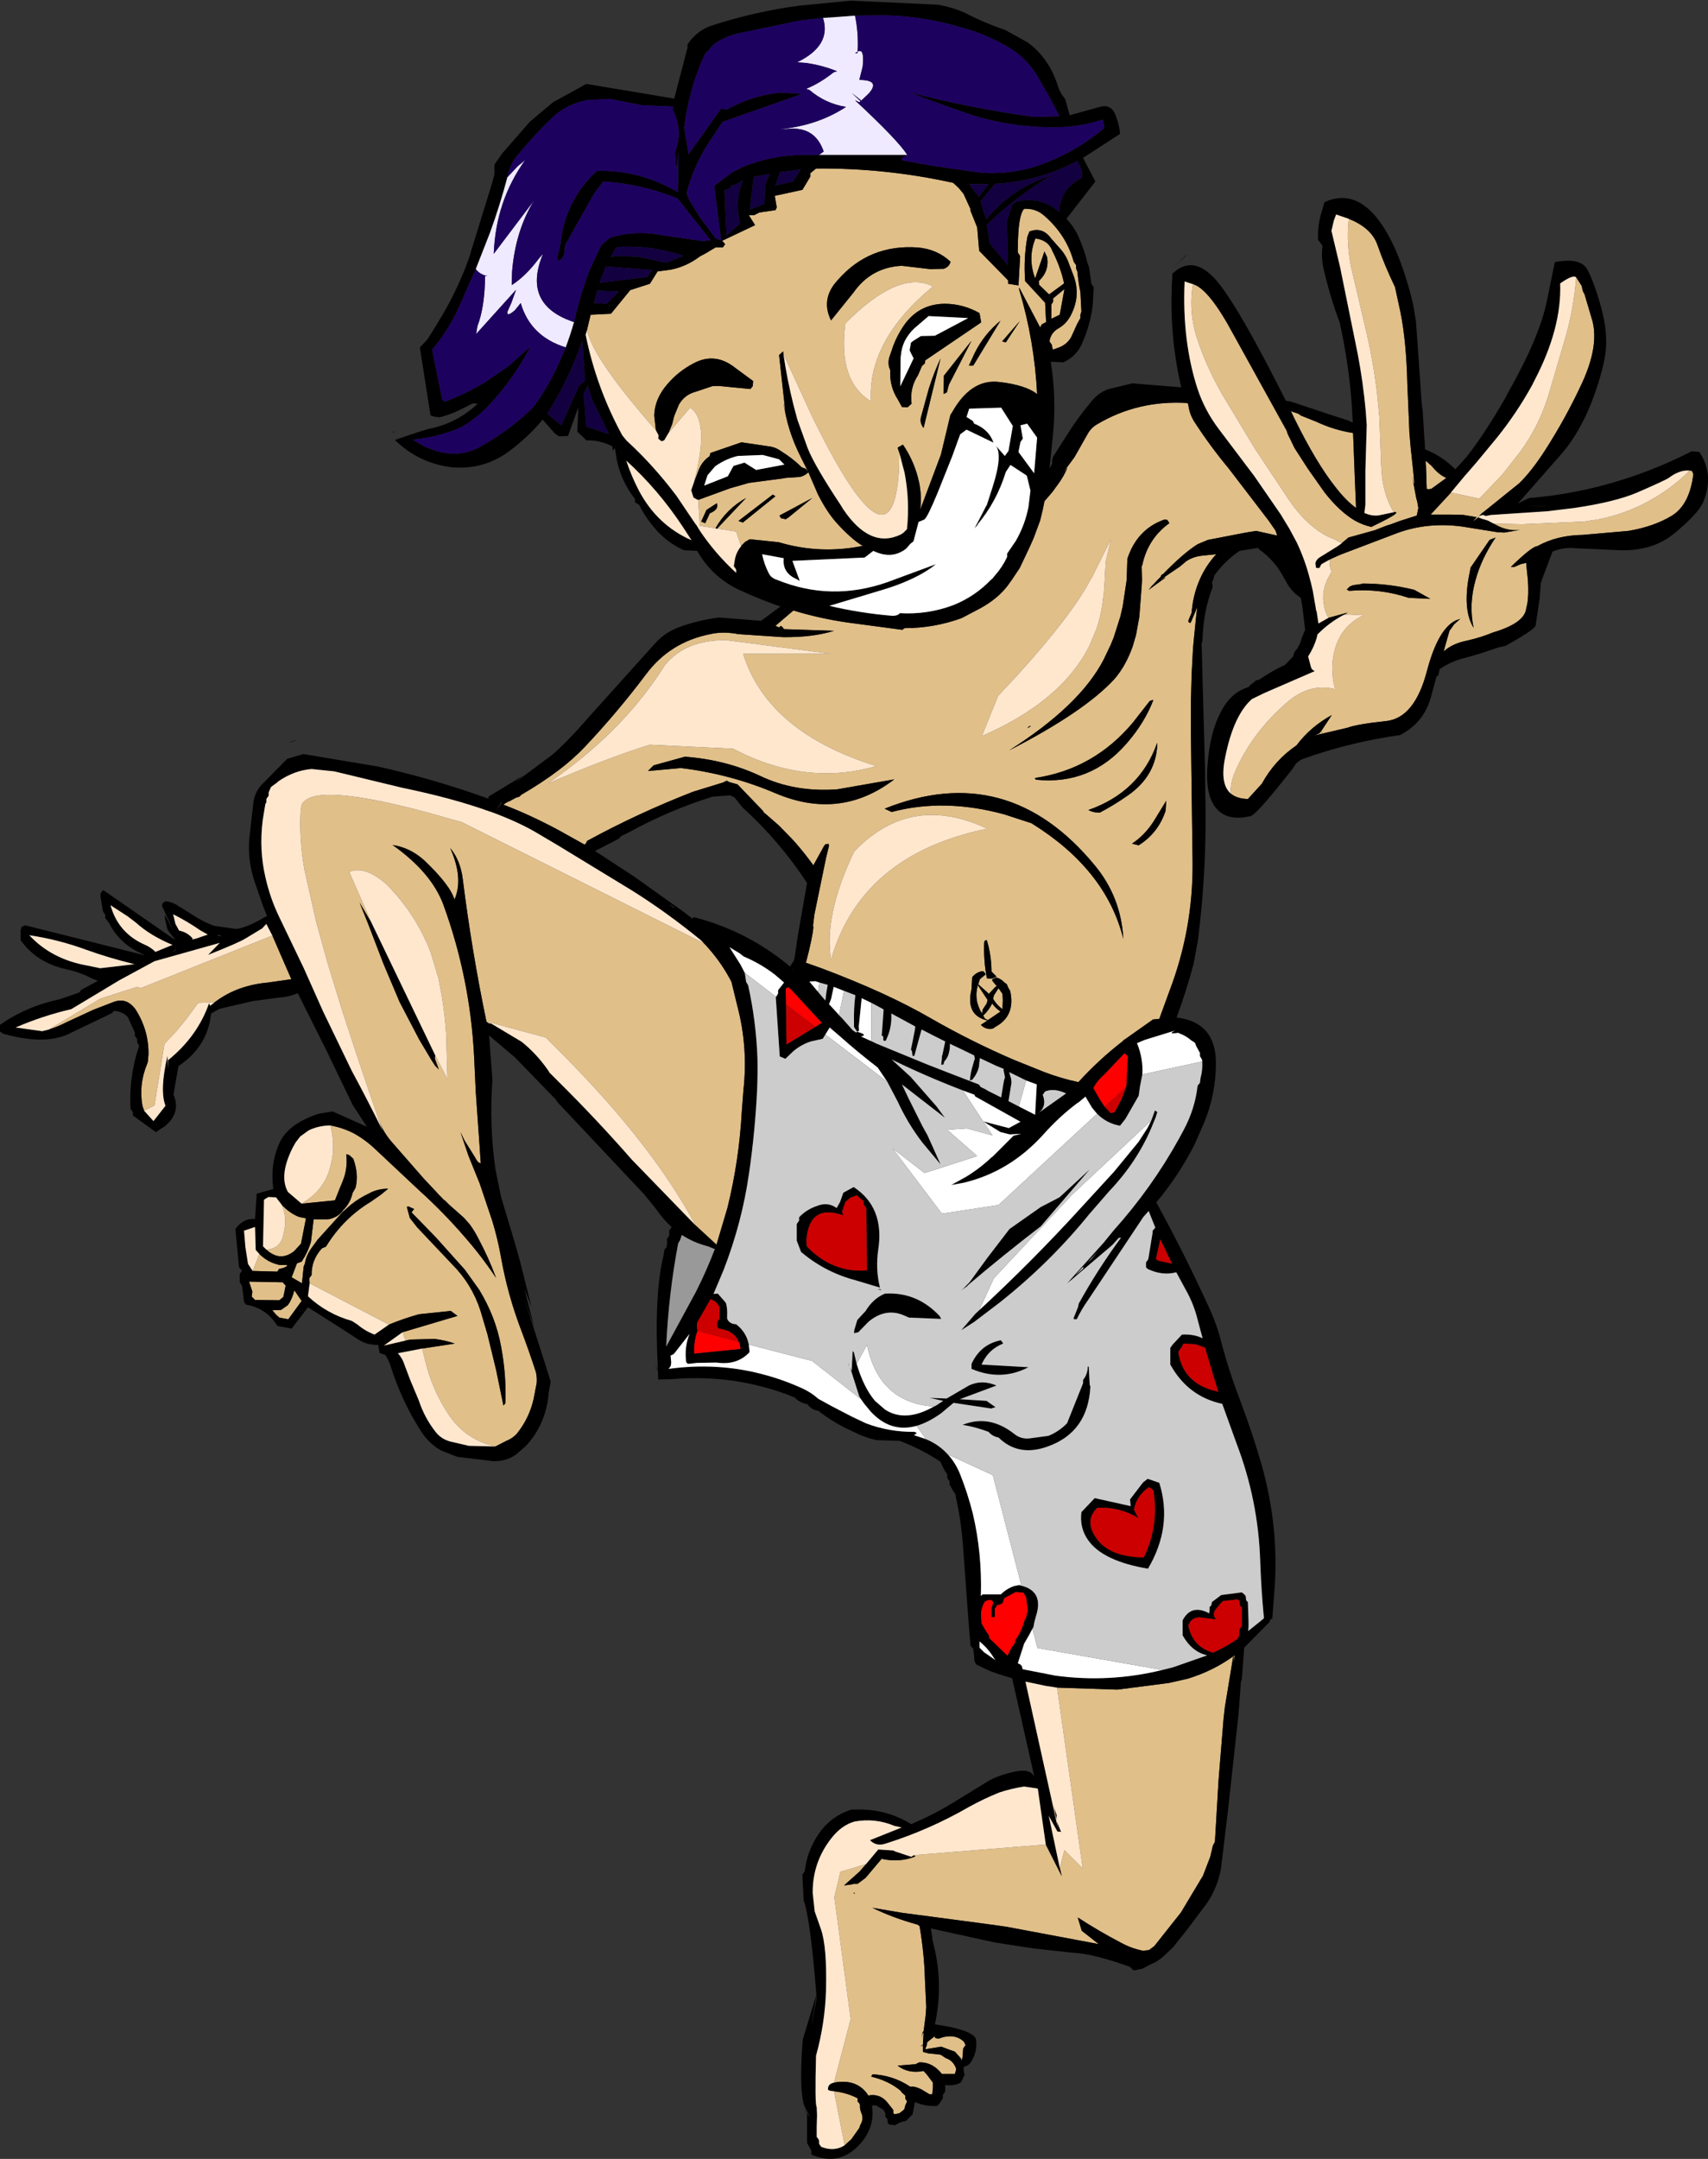 <?xml version="1.0" encoding="UTF-8" standalone="no"?>
<svg xmlns:xlink="http://www.w3.org/1999/xlink" height="324.1px" width="256.5px" xmlns="http://www.w3.org/2000/svg">
  <rect width="100%" height="100%" fill="#333333" stroke="none"/>
  <g transform="matrix(1.0, 0.0, 0.0, 1.0, 128.25, 162.05)">
    <path d="M74.3 -129.2 Q77.7 -127.85 78.6 -125.3 79.7 -122.15 81.25 -118.95 L82.05 -115.25 Q82.95 -110.85 83.1 -104.35 L83.4 -97.35 83.4 -97.2 83.6 -94.85 83.95 -91.6 Q84.35 -87.8 83.8 -90.65 L84.45 -87.2 84.6 -86.7 84.65 -86.35 84.75 -85.8 84.55 -84.8 84.5 -84.65 82.0 -83.85 80.5 -83.3 80.0 -83.15 78.2 -82.45 74.25 -81.35 73.3 -80.55 73.25 -80.5 72.1 -81.1 71.05 -81.55 Q68.4 -82.95 66.15 -85.85 L65.45 -86.8 60.2 -94.7 55.35 -102.75 Q52.95 -106.9 51.55 -111.15 50.2 -115.25 50.9 -119.4 53.3 -118.7 56.95 -111.9 L65.0 -97.35 Q65.0 -97.1 65.55 -96.05 L66.15 -94.8 68.15 -91.7 70.65 -88.15 Q72.95 -85.2 75.3 -83.85 76.5 -83.2 77.7 -82.95 L78.0 -83.1 Q80.6 -84.35 81.25 -84.85 81.7 -85.25 81.05 -85.15 79.7 -87.4 79.3 -90.45 L79.15 -92.55 79.15 -92.95 78.9 -99.4 78.6 -102.5 Q78.1 -107.1 77.05 -111.75 L74.9 -120.9 Q73.85 -125.05 74.3 -129.2 M71.45 -78.05 L71.85 -78.25 73.1 -78.8 81.65 -82.05 Q86.2 -83.7 91.35 -83.0 L96.65 -82.15 97.65 -82.1 100.05 -82.5 Q98.05 -82.25 96.15 -83.4 L96.05 -83.45 100.3 -83.35 109.6 -83.75 111.9 -84.1 Q115.55 -84.85 118.75 -86.5 122.6 -88.5 125.5 -91.4 L125.8 -91.4 125.95 -91.1 126.05 -90.9 Q125.5 -86.3 122.85 -84.65 120.15 -83.0 116.3 -82.35 L109.45 -81.75 Q105.55 -81.7 102.6 -80.05 101.85 -80.05 98.65 -76.95 L99.2 -76.95 100.1 -77.35 100.95 -77.55 101.05 -76.4 101.2 -75.0 Q101.35 -72.75 101.1 -71.35 L100.95 -70.7 Q100.7 -68.5 95.95 -67.1 94.15 -66.35 92.15 -65.9 89.85 -65.45 88.55 -64.25 L89.35 -67.1 89.45 -67.4 89.65 -67.65 90.1 -68.3 91.05 -69.15 90.35 -68.9 Q87.7 -67.6 86.05 -61.35 84.2 -54.25 79.9 -53.8 75.6 -53.35 74.1 -52.8 L69.2 -51.65 69.85 -51.95 69.95 -52.0 70.0 -52.1 69.8 -52.1 69.15 -52.05 69.85 -52.1 70.05 -52.15 70.1 -52.2 71.75 -54.7 Q68.55 -52.95 66.45 -50.15 63.2 -47.95 61.25 -44.4 L59.15 -42.1 Q57.5 -42.15 56.6 -42.9 56.45 -44.4 57.25 -46.25 59.85 -52.2 65.2 -56.75 68.55 -59.55 72.25 -58.6 71.5 -61.3 72.05 -63.9 72.35 -65.35 73.0 -66.5 74.15 -68.55 76.5 -69.7 L74.4 -69.8 73.55 -69.75 74.1 -70.05 74.0 -70.05 71.25 -69.3 Q70.95 -69.8 70.75 -70.45 70.05 -72.75 71.05 -75.0 L71.75 -76.3 71.55 -76.6 71.4 -77.5 71.45 -78.05 M94.2 -84.2 L93.7 -84.35 93.4 -84.1 Q92.6 -83.4 93.5 -84.4 L93.3 -84.45 91.5 -84.75 89.6 -84.8 88.6 -84.8 86.6 -84.8 89.65 -88.1 93.9 -87.2 94.3 -87.6 97.4 -90.85 100.1 -94.3 Q102.9 -98.15 104.3 -102.75 L106.95 -111.75 Q108.1 -115.95 108.45 -120.4 L108.5 -120.35 109.3 -119.1 Q109.4 -118.3 109.7 -117.9 L110.9 -113.85 Q111.85 -110.15 109.45 -104.8 107.0 -99.45 103.75 -94.4 101.75 -91.3 99.9 -89.5 L94.5 -85.15 94.35 -85.05 93.85 -84.55 93.7 -84.55 93.8 -84.5 93.8 -84.45 94.2 -84.2 M-40.1 -112.5 L-39.55 -114.8 -36.5 -114.95 -33.6 -118.5 -30.65 -119.45 -29.5 -121.3 -27.6 -121.55 Q-25.2 -122.0 -23.15 -123.55 L-22.3 -124.0 -20.8 -124.9 -19.7 -124.9 -19.35 -125.4 -19.8 -125.9 -14.85 -128.25 -15.8 -129.75 -15.0 -129.75 -14.2 -130.15 -11.8 -130.5 -11.6 -130.9 -11.9 -132.65 -7.75 -133.55 -6.55 -135.55 -6.55 -136.05 -5.7 -136.75 Q4.7 -136.85 14.9 -134.6 L15.75 -133.8 16.45 -132.95 17.5 -130.65 17.5 -130.4 18.5 -127.9 18.8 -124.4 23.15 -119.95 23.15 -119.45 24.7 -119.2 24.95 -123.6 24.6 -124.15 24.6 -124.85 Q24.65 -129.8 25.55 -130.7 27.35 -130.8 28.65 -129.6 31.9 -126.75 33.0 -122.75 L33.35 -122.25 33.35 -121.75 33.55 -121.25 Q33.7 -119.6 34.0 -118.2 L34.15 -115.3 34.0 -114.8 34.0 -114.3 33.5 -113.4 32.8 -111.85 Q32.2 -110.3 30.4 -109.75 L29.85 -109.55 29.7 -110.3 29.35 -110.8 Q29.55 -112.1 30.7 -112.75 32.0 -113.5 32.65 -114.9 34.1 -117.85 32.9 -120.85 L32.25 -122.55 Q31.8 -123.85 30.75 -124.95 L29.6 -126.25 Q28.3 -128.05 26.35 -127.3 L26.05 -126.55 Q25.45 -123.35 25.7 -119.85 L28.7 -116.6 28.85 -113.7 28.2 -113.35 27.95 -112.9 24.8 -118.9 24.8 -118.6 Q27.1 -110.9 27.5 -102.9 25.75 -104.25 21.85 -104.7 17.9 -105.2 15.15 -100.85 L14.55 -99.85 14.5 -99.85 13.05 -93.8 9.95 -85.55 Q10.2 -87.7 9.75 -89.75 L9.55 -90.55 Q8.85 -93.1 7.35 -95.3 L6.55 -94.85 6.8 -94.1 6.75 -91.6 Q5.8 -74.75 -6.3 -99.55 L-10.6 -108.9 -10.65 -109.3 -11.25 -108.75 -10.3 -100.15 -10.6 -101.75 Q-10.05 -97.5 -8.0 -93.45 L-6.85 -91.15 -5.4 -87.8 Q-4.1 -85.25 -2.7 -83.65 -0.45 -81.15 1.3 -80.1 -5.1 -78.8 -11.3 -80.65 L-15.65 -81.1 -16.35 -80.7 -16.85 -80.2 -16.95 -80.05 -17.7 -82.25 -20.55 -82.7 -16.2 -87.3 Q-19.15 -85.65 -20.8 -82.75 L-23.15 -83.1 -23.4 -87.0 -18.6 -88.75 -15.8 -89.55 -10.5 -90.25 -10.35 -90.3 -8.1 -90.45 Q-7.35 -90.65 -6.85 -91.15 L-7.2 -91.65 -7.85 -91.9 Q-9.15 -93.2 -11.0 -94.35 -11.7 -94.85 -12.5 -95.0 L-16.9 -95.65 -21.55 -94.05 -21.7 -93.55 Q-22.8 -92.8 -23.3 -91.55 L-24.05 -89.6 Q-21.6 -98.8 -24.6 -100.85 L-27.85 -97.05 -27.3 -98.4 -27.0 -99.6 -26.3 -101.3 Q-25.45 -102.8 -23.75 -103.25 L-21.2 -104.1 -20.2 -104.1 -15.55 -103.65 -15.2 -104.1 -15.15 -104.85 -17.8 -106.8 Q-20.85 -109.25 -24.1 -107.5 -26.4 -106.3 -28.05 -104.35 -29.95 -102.15 -30.0 -99.65 L-29.75 -97.45 Q-39.2 -108.2 -40.1 -112.5 M29.9 -124.15 Q31.05 -121.85 31.55 -119.5 L29.3 -117.85 27.8 -119.3 27.75 -119.85 Q29.35 -121.35 29.0 -123.45 L28.6 -124.3 27.2 -120.25 Q26.05 -123.35 27.25 -126.25 29.2 -126.0 29.8 -124.35 L29.9 -124.15 M13.6 -116.45 Q9.55 -116.4 7.3 -112.9 6.45 -111.6 5.9 -110.15 L5.3 -108.4 Q5.1 -107.75 5.25 -107.0 L5.45 -106.45 Q5.3 -104.05 6.6 -102.05 L7.2 -100.95 8.05 -100.9 8.65 -101.45 Q8.35 -103.8 9.6 -105.7 L9.65 -105.8 10.2 -107.1 10.65 -107.5 10.7 -107.95 19.1 -113.65 18.85 -115.05 Q16.35 -116.45 13.6 -116.45 M14.5 -122.75 Q12.5 -124.65 9.55 -124.9 2.3 -125.4 -2.4 -120.05 L-2.75 -119.65 Q-4.95 -117.0 -3.45 -113.95 L-0.1 -118.1 Q2.55 -121.9 7.15 -122.15 L11.45 -121.65 13.5 -121.7 Q14.3 -122.0 14.5 -122.75 M17.25 -107.15 L17.9 -107.15 22.0 -113.9 Q19.5 -111.85 18.1 -109.0 L17.25 -107.15 M14.25 -104.3 L17.65 -110.9 13.5 -105.65 13.45 -102.9 13.95 -103.15 14.25 -104.3 M11.25 -103.75 L10.05 -99.4 Q9.85 -98.55 10.45 -97.8 L13.0 -108.25 Q12.0 -106.1 11.25 -103.75 M11.85 -119.05 Q6.8 -121.65 -1.3 -113.5 -2.45 -104.85 2.55 -101.8 2.0 -110.9 11.85 -119.05 M30.9 -114.8 L29.65 -114.2 29.65 -116.35 29.9 -116.75 29.9 -117.25 31.6 -118.65 30.9 -114.8 M22.8 -110.65 L24.9 -113.85 22.25 -110.8 22.8 -110.65 M65.6 -100.35 L65.8 -100.25 66.7 -99.95 67.15 -99.65 69.4 -98.75 Q72.2 -97.45 74.95 -97.05 L75.2 -90.5 75.4 -85.8 Q73.9 -86.85 72.25 -89.0 69.4 -92.6 66.15 -99.2 L65.6 -100.35 M50.05 -101.55 L50.2 -101.35 Q50.35 -99.95 51.1 -98.75 53.5 -95.05 56.25 -91.75 L62.3 -83.85 63.3 -82.4 63.55 -81.65 60.4 -82.35 58.85 -82.1 53.15 -81.0 51.6 -80.35 Q49.45 -79.0 46.4 -75.85 L46.3 -75.85 46.05 -75.55 46.1 -75.5 45.6 -75.0 44.85 -74.2 44.35 -73.85 44.8 -74.15 44.25 -73.5 46.3 -75.0 46.65 -75.25 46.7 -75.3 Q46.9 -75.55 46.05 -75.0 L45.9 -74.9 46.0 -75.0 48.95 -77.0 49.9 -77.8 Q50.9 -78.45 52.05 -78.6 L52.45 -78.65 54.4 -78.85 Q52.8 -77.1 51.9 -75.0 50.9 -72.7 50.7 -70.05 L50.3 -69.1 Q50.05 -68.55 50.55 -68.55 L51.55 -70.9 51.4 -69.7 51.0 -65.7 50.9 -64.55 50.7 -60.7 50.6 -56.95 50.6 -51.55 50.85 -32.4 Q50.9 -22.55 47.4 -13.35 L45.85 -9.1 44.9 -9.0 40.65 -6.0 40.6 -6.0 40.3 -5.7 Q36.75 -2.95 33.7 0.4 31.1 -0.15 28.6 -1.1 L24.0 -2.95 Q17.6 -5.7 11.5 -9.2 4.95 -13.0 -4.9 -16.7 L-6.45 -17.25 -7.0 -17.45 -7.2 -17.5 -7.2 -17.55 -7.35 -17.6 -7.5 -17.65 -7.2 -17.6 Q-6.25 -21.2 -6.1 -22.85 L-6.15 -23.1 -5.95 -24.75 -4.2 -33.25 -3.75 -35.1 -3.85 -35.4 -4.0 -35.35 -4.3 -35.3 -4.5 -35.05 -6.1 -32.15 Q-7.4 -33.95 -8.8 -35.55 L-9.35 -36.15 -11.25 -38.1 -12.85 -39.5 -13.55 -40.1 -13.7 -40.35 -17.3 -44.1 -17.5 -44.3 -18.75 -44.65 -19.1 -44.85 -19.55 -44.65 -19.6 -44.6 -24.15 -43.2 Q-32.4 -40.0 -40.1 -35.8 -40.2 -35.45 -40.45 -35.25 L-44.4 -37.45 Q-48.7 -39.75 -52.65 -41.25 L-52.3 -41.5 -51.75 -41.8 -51.75 -41.75 -51.8 -41.7 -51.5 -41.9 -50.75 -42.3 -50.25 -42.45 -50.0 -42.7 -49.85 -42.8 Q-46.85 -44.55 -44.4 -46.4 -42.15 -48.1 -40.4 -49.95 -35.5 -55.15 -31.25 -60.8 -27.65 -65.65 -21.6 -66.85 -19.65 -67.3 -17.35 -66.85 L-10.65 -66.4 Q-6.25 -66.35 -3.0 -67.35 L-10.5 -67.6 -10.7 -67.85 -10.9 -68.05 -11.1 -68.05 -11.15 -67.85 -11.35 -67.9 -11.8 -68.1 -9.1 -70.4 Q-5.15 -69.2 -1.0 -68.6 L7.25 -67.5 7.6 -67.75 Q12.0 -67.75 16.15 -69.25 L19.0 -70.75 Q21.55 -72.15 23.05 -74.1 L23.7 -75.0 24.9 -76.8 26.25 -79.65 26.95 -81.2 27.95 -83.9 28.35 -85.55 28.6 -86.8 29.8 -88.2 30.6 -89.3 Q31.5 -90.5 32.05 -91.85 L31.25 -90.9 33.1 -93.4 35.2 -97.1 Q35.7 -97.9 36.5 -98.35 42.65 -102.0 50.05 -101.55 M44.4 -56.8 L41.9 -53.6 Q36.0 -46.55 27.15 -45.25 L27.3 -45.0 Q35.5 -44.15 40.95 -50.45 43.65 -53.55 44.95 -56.95 L44.8 -56.95 44.4 -56.8 M45.55 -50.5 L45.5 -50.45 Q42.9 -43.15 35.2 -40.45 35.9 -40.05 36.9 -40.05 39.0 -41.15 41.15 -42.65 45.45 -45.65 45.55 -50.5 M47.05 -84.0 L46.6 -84.05 Q42.5 -82.6 41.05 -78.15 L40.95 -75.0 40.35 -71.0 40.0 -69.5 39.0 -66.35 38.55 -65.25 37.5 -63.05 Q33.95 -56.15 23.3 -49.4 34.6 -55.2 39.1 -60.1 40.8 -62.05 41.85 -65.0 L41.95 -65.35 42.35 -66.7 42.85 -69.45 43.2 -74.05 43.25 -75.0 43.2 -77.0 43.3 -77.25 Q44.15 -81.2 47.35 -83.5 L47.25 -83.7 47.05 -84.0 M76.35 -74.45 L76.35 -74.4 74.95 -74.2 74.45 -74.0 74.0 -73.55 74.35 -73.35 Q79.0 -73.75 83.3 -72.3 L86.55 -72.15 84.15 -73.5 Q80.35 -74.45 76.35 -74.45 M70.35 -52.15 L70.25 -52.15 70.2 -52.1 70.0 -52.0 70.35 -52.15 M35.7 -75.3 L35.5 -75.0 Q32.75 -69.75 24.6 -60.75 L21.65 -57.6 19.2 -51.55 Q31.15 -56.75 35.35 -65.1 L36.4 -67.6 Q37.2 -69.95 37.45 -72.55 L37.5 -72.75 37.65 -75.0 37.8 -77.75 38.25 -79.65 38.6 -81.1 35.7 -75.3 M26.7 -38.45 L26.75 -38.4 Q37.85 -31.5 40.45 -21.1 40.1 -27.4 36.15 -32.15 23.05 -48.05 4.6 -40.65 L5.65 -40.15 Q13.55 -42.25 22.55 -39.8 L26.7 -38.45 M26.05 -52.75 Q26.95 -53.2 26.25 -53.0 L26.05 -52.75 M0.2 -34.4 L0.0 -34.15 Q-4.55 -24.65 -3.45 -18.0 1.1 -33.75 20.0 -37.65 8.6 -43.0 0.2 -34.4 M19.65 -16.0 L19.4 -16.25 19.25 -16.25 Q18.35 -16.1 17.75 -15.35 L17.65 -13.55 Q16.7 -9.6 20.05 -8.85 L19.05 -8.2 Q19.8 -7.4 20.9 -7.65 L21.15 -7.85 Q24.3 -9.5 23.45 -13.3 L23.15 -13.8 22.95 -14.3 22.6 -14.55 Q22.1 -15.1 21.4 -15.3 L21.25 -15.25 20.8 -15.05 20.75 -14.85 21.15 -14.35 21.45 -14.0 21.3 -13.95 21.05 -13.7 20.25 -12.85 20.05 -13.05 18.65 -14.3 18.65 -14.25 18.9 -15.05 19.75 -15.75 19.65 -16.0 M19.95 -20.9 Q19.55 -20.95 19.55 -20.45 19.45 -17.85 19.95 -15.2 20.75 -15.0 21.4 -15.45 L20.65 -16.2 20.65 -16.45 Q20.6 -18.75 19.95 -20.9 M21.7 -13.7 L22.3 -12.85 22.35 -11.9 22.3 -10.55 Q21.4 -11.2 20.9 -12.1 L21.0 -12.6 21.7 -13.7 M20.05 -11.95 L19.95 -11.45 19.3 -10.45 19.25 -10.0 19.25 -9.85 Q17.95 -11.9 18.6 -14.15 L20.05 -11.95 M20.1 -8.9 L19.65 -9.15 19.45 -9.5 19.4 -9.6 Q20.2 -10.3 20.75 -11.4 21.3 -10.65 22.0 -10.2 L20.1 -8.9 M46.8 -40.6 L46.9 -41.85 45.0 -38.75 Q43.65 -36.65 41.75 -35.4 L42.75 -35.15 Q45.7 -37.0 46.8 -40.35 L46.8 -40.6 M85.85 -92.9 L86.8 -92.05 Q87.8 -90.8 88.95 -90.3 L86.75 -88.7 86.6 -88.65 86.3 -88.6 86.0 -88.65 86.0 -88.9 85.9 -92.05 85.85 -92.9 M92.6 -76.85 L92.25 -75.0 Q91.5 -70.3 93.05 -67.8 92.3 -71.35 93.35 -75.0 94.2 -78.15 96.35 -81.35 L95.45 -81.0 92.6 -76.85 M30.5 91.3 L39.55 91.6 47.3 90.6 50.15 89.95 Q53.9 88.8 56.95 86.6 L55.7 94.2 55.5 95.95 54.75 105.15 54.2 114.45 53.9 115.0 53.5 116.7 52.4 119.55 49.1 125.05 45.1 130.1 44.3 130.7 43.4 130.8 Q41.65 130.45 40.1 129.6 36.75 127.85 33.6 125.8 L34.2 127.8 36.75 129.8 22.9 127.2 21.85 127.05 19.3 126.7 11.75 125.7 7.2 125.1 2.75 124.35 Q5.95 125.9 9.45 126.85 L9.5 126.85 9.85 127.1 Q10.55 131.25 10.65 135.05 L10.85 139.25 10.75 140.6 10.45 142.9 Q10.25 142.9 10.15 144.05 10.25 143.1 10.45 143.1 L10.35 144.9 10.1 145.05 10.1 145.15 10.35 144.95 10.35 145.5 10.35 145.95 10.4 146.0 11.15 146.2 13.0 146.4 13.75 146.9 Q14.95 147.3 15.35 148.55 L15.3 148.8 15.15 149.3 13.2 149.3 Q11.8 147.5 9.8 147.55 L9.2 147.85 8.95 147.85 6.55 148.05 Q8.15 149.3 10.45 148.85 L10.95 149.4 11.85 150.6 11.85 151.35 11.75 152.35 11.35 152.35 10.6 151.9 Q9.35 151.1 8.45 151.2 L8.35 151.15 Q5.85 149.5 2.8 149.35 L2.7 149.45 2.6 149.7 Q5.3 150.35 7.1 151.9 L7.05 151.95 7.7 152.55 7.7 152.75 7.7 153.0 7.9 153.3 7.95 153.5 7.8 153.8 7.7 154.0 7.6 154.5 7.4 154.75 6.8 155.2 6.05 155.35 5.9 155.15 5.9 154.95 5.9 154.7 5.15 153.75 Q4.05 152.25 2.3 152.5 L2.2 152.6 Q0.55 149.95 -3.0 150.6 L-0.5 141.05 -2.95 122.75 -2.05 118.95 1.8 117.8 0.85 118.9 -1.5 121.0 -0.4 120.85 0.0 120.75 0.55 120.75 1.75 119.85 4.15 117.0 Q6.8 117.6 9.2 116.65 L9.0 116.45 28.8 114.85 31.2 119.6 30.9 118.35 31.6 115.7 34.35 118.45 30.5 91.3 M-3.0 151.9 Q-1.1 152.1 0.55 152.95 L0.55 153.2 0.55 153.45 0.8 153.7 0.9 153.95 Q0.85 154.55 1.1 155.15 1.5 156.05 0.95 156.95 L0.8 157.4 -0.4 159.1 -1.4 160.0 -3.0 151.9 M57.0 86.55 L57.15 86.45 Q57.0 88.15 57.0 86.55 M10.9 145.05 L11.0 144.55 11.15 144.4 12.1 143.65 12.2 143.9 12.7 144.0 Q15.05 143.1 16.5 144.45 L16.65 144.75 16.75 144.95 16.6 145.2 16.4 145.45 16.3 146.75 16.2 147.25 16.0 146.9 15.15 145.95 14.45 145.7 13.1 145.2 10.65 145.6 10.7 145.55 10.9 145.05 M0.05 122.25 L0.15 122.15 -0.1 122.1 0.05 122.25 M-120.9 -7.5 L-113.15 -12.15 -107.65 -13.9 -107.15 -13.7 -87.35 -21.6 -84.5 -15.05 -88.0 -14.55 Q-92.45 -14.15 -95.65 -11.85 L-96.0 -11.6 -98.5 -11.5 -98.6 -11.35 -100.2 -9.15 -101.8 -7.2 -103.55 -5.35 -105.05 3.9 -106.6 4.7 -106.85 4.0 Q-107.45 0.8 -106.15 -2.35 L-106.05 -2.65 -105.95 -3.75 Q-105.9 -7.45 -107.95 -10.6 L-108.3 -11.0 Q-109.5 -12.25 -111.15 -11.65 L-114.25 -10.45 -118.25 -8.6 Q-119.6 -7.9 -120.9 -7.5 M-22.55 -20.45 L-22.25 -20.15 -21.9 -19.75 Q-19.85 -17.45 -18.4 -14.65 L-17.5 -10.95 Q-15.9 -4.85 -16.6 1.55 L-16.85 4.8 Q-17.25 12.15 -19.0 19.25 L-20.65 24.8 -23.8 21.9 Q-30.35 9.6 -44.4 -4.4 L-46.3 -6.3 -55.2 -8.7 Q-57.4 -19.25 -58.75 -30.05 -59.1 -32.9 -60.65 -34.75 -58.6 -30.2 -60.0 -27.0 -60.65 -29.2 -64.55 -32.9 -66.65 -34.8 -69.3 -35.2 -63.35 -31.0 -61.6 -26.05 -57.65 -15.15 -57.05 -3.45 L-56.8 1.9 -56.2 10.4 -56.05 12.6 -56.4 12.45 -56.65 12.15 -57.0 11.55 -58.5 9.15 -59.1 7.9 -57.9 11.45 -57.05 13.55 -56.2 15.65 -54.35 21.15 Q-53.5 23.9 -53.0 26.75 -52.0 32.4 -49.9 37.85 -48.75 40.9 -47.75 44.0 L-47.7 44.35 Q-47.6 44.9 -47.65 45.55 L-48.1 47.9 Q-48.75 50.85 -50.65 53.2 -51.3 53.9 -52.2 54.25 L-53.85 55.1 Q-58.2 54.15 -60.75 50.5 -63.4 46.6 -64.45 42.0 L-64.85 40.4 -59.95 39.65 Q-61.4 39.15 -63.0 38.95 L-66.6 39.05 -67.35 39.2 -67.8 37.95 -59.55 35.5 -60.55 34.75 -65.35 35.25 Q-67.65 35.9 -69.85 36.8 L-81.75 30.6 -81.8 29.85 -81.45 29.35 Q-81.5 27.1 -79.9 25.35 L-79.3 25.1 Q-76.7 20.85 -72.55 18.35 L-71.05 17.3 -69.95 16.4 Q-71.6 16.4 -72.9 17.15 -74.3 17.8 -75.55 18.8 L-76.8 19.9 -80.55 24.05 -81.5 25.35 Q-82.3 26.5 -82.45 27.6 L-82.65 28.1 -82.9 30.6 -84.45 29.7 -83.65 27.6 -82.95 27.35 Q-82.0 25.9 -81.55 24.35 L-81.15 21.0 -79.0 21.0 Q-77.55 20.75 -76.75 19.7 L-76.75 19.65 Q-75.65 18.6 -75.3 17.05 L-74.85 16.25 Q-74.35 14.2 -75.2 11.9 L-75.75 11.4 Q-76.0 11.25 -76.25 11.25 -76.0 13.4 -76.8 15.3 L-77.25 16.4 -77.95 18.15 -82.95 18.65 -81.85 17.9 Q-79.45 16.1 -78.7 13.3 L-78.45 12.3 Q-77.9 9.6 -78.65 6.9 -76.75 7.25 -75.1 8.1 -73.3 9.1 -71.75 10.6 L-65.3 16.65 Q-61.65 19.95 -58.5 23.6 -55.95 26.5 -53.75 29.8 -54.85 26.8 -56.4 23.9 -57.0 22.7 -57.75 21.7 L-58.6 20.75 -60.8 18.8 -61.6 18.0 -61.35 18.35 -61.9 17.75 -62.2 17.45 -62.35 17.3 -62.85 16.75 -64.55 14.95 -69.45 9.35 Q-70.65 7.95 -71.3 6.3 L-74.25 -2.4 -76.85 -10.3 -79.0 -17.3 -80.75 -23.6 -82.5 -31.35 Q-83.35 -35.9 -83.1 -40.45 L-82.95 -41.25 Q-81.2 -44.9 -62.15 -39.55 L-61.5 -39.35 -58.95 -38.65 -22.55 -20.45 M-12.2 -87.8 L-17.35 -83.85 -16.7 -83.6 -11.8 -87.55 -12.2 -87.8 M-10.25 -84.1 L-9.8 -84.4 -6.25 -87.3 -11.2 -84.65 -10.95 -84.25 -10.25 -84.1 M-22.15 -85.5 L-22.95 -83.75 -22.35 -83.5 -21.65 -85.0 Q-20.25 -85.55 -20.6 -86.5 L-22.15 -85.5 M-3.45 -63.9 L-19.2 -65.95 Q-25.3 -66.0 -28.4 -62.2 -34.25 -52.85 -44.4 -45.55 L-46.0 -44.4 -44.4 -45.1 Q-36.05 -48.6 -30.65 -50.25 L-18.15 -49.65 Q-7.3 -43.95 3.35 -47.05 -12.95 -52.1 -16.65 -63.9 L-3.45 -63.9 M-62.9 -3.65 L-61.05 -0.05 -61.25 -6.9 Q-61.45 -9.75 -61.9 -12.5 L-62.4 -15.2 -63.6 -19.15 Q-65.4 -23.8 -68.6 -27.55 L-70.0 -29.1 Q-73.4 -32.2 -75.8 -31.15 L-75.6 -30.7 -72.4 -23.4 -74.25 -26.55 -73.0 -23.45 -70.7 -17.45 -68.25 -11.65 -65.3 -6.0 -63.45 -2.9 -62.9 -2.05 -62.35 -1.5 -62.95 -3.15 -62.9 -3.65 M-2.55 -43.55 Q-8.9 -43.1 -14.05 -45.55 -19.25 -48.0 -25.4 -48.45 L-30.1 -47.15 -30.95 -46.3 -26.0 -46.75 Q-18.55 -45.85 -11.75 -42.95 -2.05 -38.85 6.05 -45.05 L-2.55 -43.55 M-66.05 19.45 L-66.95 19.05 -67.15 19.15 -66.7 20.8 -65.6 22.2 -60.35 27.75 Q-57.4 30.7 -56.1 34.7 L-55.05 38.25 -53.75 43.6 -52.65 48.95 -52.35 48.6 Q-52.2 44.3 -53.0 40.1 -53.8 35.65 -56.3 31.55 L-58.45 28.55 -62.8 23.7 -66.45 19.95 -66.05 19.45 M-85.95 18.8 Q-84.75 20.1 -83.3 20.65 L-82.3 20.85 -83.05 24.65 -84.05 25.75 Q-86.15 27.45 -88.25 25.55 -86.25 25.4 -85.75 23.55 L-85.65 23.1 -85.5 22.3 Q-85.2 20.45 -85.95 18.8 M-89.3 26.2 Q-88.0 27.5 -86.25 27.85 L-85.1 27.85 -85.25 28.1 -85.7 28.3 -86.35 28.45 -86.6 28.85 -90.3 28.75 -89.3 26.2 M-90.45 32.6 L-90.35 31.85 -90.85 30.35 -85.8 30.45 -85.35 30.95 -85.7 32.65 -86.3 33.15 -89.95 33.1 -90.45 32.6 M-87.35 34.65 L-86.05 34.6 -85.05 33.9 -84.8 33.55 Q-84.3 32.7 -84.05 31.65 L-82.95 33.25 -84.95 36.0 -86.3 35.75 -86.8 35.3 -87.35 34.65" fill="#e0bf89" fill-rule="evenodd" stroke="none"/>
    <path d="M84.4 -113.75 L84.4 -113.7 85.05 -104.5 Q85.25 -101.05 85.4 -100.45 L85.65 -96.25 85.7 -95.95 85.75 -94.6 Q88.3 -93.6 90.3 -91.6 L90.4 -91.7 91.9 -93.35 Q94.4 -96.45 97.7 -102.1 L98.25 -103.15 Q102.95 -111.45 104.05 -116.85 L105.25 -122.7 Q109.15 -123.45 110.15 -121.55 111.15 -119.7 112.2 -115.9 113.25 -112.1 112.85 -109.0 112.4 -105.9 110.7 -101.5 108.95 -97.15 106.5 -94.2 L99.7 -86.45 Q101.75 -87.55 101.75 -87.3 L104.4 -87.6 Q115.5 -89.05 125.8 -94.3 L126.95 -94.2 Q129.25 -90.75 127.5 -86.6 126.75 -84.95 123.35 -82.1 121.9 -80.9 120.25 -80.25 117.85 -79.35 115.0 -79.45 L108.35 -79.75 Q106.65 -79.95 104.9 -79.25 L103.3 -75.0 103.25 -74.85 103.15 -74.6 102.95 -72.0 102.9 -71.75 102.35 -68.1 Q102.0 -67.4 97.85 -65.1 L96.75 -64.85 Q94.1 -63.9 91.45 -63.2 89.55 -62.7 87.95 -61.6 L87.8 -60.85 87.7 -60.6 87.5 -60.55 86.65 -57.45 Q85.6 -53.55 82.0 -51.7 74.55 -50.65 67.5 -48.15 66.45 -47.75 65.95 -46.75 60.55 -39.85 59.6 -39.55 56.15 -38.7 54.45 -40.65 52.7 -42.6 53.1 -47.3 53.45 -52.05 55.05 -55.1 56.6 -58.15 59.25 -58.9 L59.55 -59.25 60.15 -59.7 60.4 -59.95 60.7 -59.95 60.75 -60.0 60.9 -60.05 Q62.7 -61.3 64.75 -62.25 L65.95 -63.5 Q66.05 -64.2 66.55 -64.65 L67.0 -65.5 67.25 -66.3 67.75 -67.5 67.35 -70.85 67.1 -72.3 Q65.65 -73.2 64.75 -75.0 L64.65 -75.15 Q63.25 -77.9 60.8 -79.6 L60.7 -79.8 57.9 -79.35 Q55.7 -77.85 54.1 -75.65 L53.95 -75.0 53.9 -74.9 53.75 -74.65 53.85 -74.15 53.85 -73.9 Q52.45 -70.2 52.35 -66.15 L52.3 -65.75 52.2 -65.4 52.25 -63.7 52.35 -59.9 52.7 -47.25 52.8 -40.05 Q52.85 -30.35 51.65 -20.9 L51.0 -17.35 Q49.9 -13.25 48.45 -9.3 54.35 -8.6 54.35 -2.45 54.35 2.15 52.6 6.45 L51.15 9.75 Q48.8 14.4 45.4 18.45 49.8 26.5 53.55 34.75 54.55 37.0 55.15 39.4 56.3 43.8 58.0 48.2 L58.0 48.25 58.1 48.5 Q59.85 53.1 61.2 57.8 63.85 67.15 63.15 76.55 L62.8 81.15 Q62.7 80.65 62.4 81.4 L62.4 81.45 58.6 85.3 58.25 89.95 58.1 90.5 57.85 93.95 57.7 95.7 56.2 109.4 55.35 116.5 55.1 118.5 Q54.5 121.9 52.3 124.6 L50.05 127.6 47.9 130.3 46.3 131.8 45.4 132.45 44.35 132.95 43.3 133.5 42.0 133.75 41.4 133.2 Q35.8 131.2 32.85 131.1 L26.95 130.45 21.1 129.55 11.55 127.45 11.7 128.4 11.75 128.65 11.75 129.1 Q13.55 135.5 12.15 141.85 17.05 142.55 18.15 143.75 L18.3 144.0 Q18.6 145.85 17.6 147.45 17.2 148.1 16.5 148.2 L16.45 148.7 16.6 149.45 16.25 150.2 16.0 150.6 Q15.0 151.15 13.7 150.95 L13.7 151.45 13.7 151.95 13.5 152.2 13.35 152.45 13.35 152.7 13.35 152.95 12.85 153.7 12.5 154.1 Q10.65 154.2 9.15 153.5 L8.8 155.35 8.35 155.8 8.05 156.1 7.95 156.25 7.8 156.35 Q7.05 156.45 6.4 156.85 L6.15 157.0 5.3 156.9 5.05 156.65 5.05 156.4 5.05 156.2 4.95 155.95 4.7 155.7 4.7 155.45 4.7 155.2 Q4.55 154.7 4.05 154.45 L3.6 154.2 3.3 154.0 2.75 154.05 2.7 154.05 Q3.15 156.95 1.3 159.35 -1.9 163.35 -6.4 161.4 L-6.4 161.15 -6.4 160.9 -6.5 160.65 -7.05 159.65 -7.05 158.4 -7.05 156.65 -7.05 155.2 -7.25 154.95 Q-7.6 154.35 -6.85 155.4 -6.15 156.45 -7.25 154.55 -8.35 152.6 -7.7 144.15 L-5.65 137.4 Q-6.55 126.05 -7.55 123.25 L-7.7 120.55 -7.75 119.35 -7.55 119.1 -7.4 118.85 Q-7.05 115.95 -5.5 113.55 -3.6 110.6 -0.35 109.6 L0.95 109.6 Q5.15 109.65 8.6 111.8 L10.9 110.75 Q13.15 109.65 15.25 108.35 L19.8 105.55 Q21.4 104.5 24.2 103.9 26.55 103.4 27.1 104.75 L23.75 89.9 21.65 89.25 20.4 88.8 18.4 87.85 Q18.05 87.45 18.05 86.95 L18.05 86.6 17.9 85.45 17.65 85.2 17.5 84.95 17.2 81.4 16.35 69.75 Q16.1 66.5 15.45 63.4 L15.3 62.75 15.25 62.3 14.9 61.8 14.5 61.05 14.35 60.8 14.35 60.55 14.35 60.3 14.15 60.05 14.0 59.8 14.0 59.55 14.0 59.3 13.5 58.5 13.05 57.55 13.0 57.4 Q10.15 55.5 6.85 54.25 L3.4 54.15 2.25 53.85 1.0 53.4 -1.55 52.2 Q-3.55 51.15 -5.35 49.75 -6.4 49.6 -7.0 48.75 -8.15 48.55 -8.9 47.75 -11.4 46.7 -14.05 46.05 -20.5 44.4 -27.45 45.0 L-27.55 45.0 -29.4 45.05 -29.45 43.6 Q-30.05 32.25 -28.6 26.4 L-28.5 25.7 -28.4 25.45 -28.15 25.2 -28.05 24.45 -28.1 23.95 -27.9 23.7 -27.75 23.45 -27.75 23.2 -27.75 22.7 -27.6 22.45 -27.4 22.2 -27.4 22.15 Q-28.7 20.95 -29.8 19.35 L-31.55 17.2 -44.4 3.55 -44.65 3.25 -44.75 3.05 -50.9 -3.3 -54.8 -6.6 -54.3 0.1 Q-54.8 6.8 -53.85 13.45 L-53.0 17.65 -50.9 24.65 -50.1 27.5 -48.45 34.1 -49.5 31.45 -48.05 37.1 -49.5 32.95 -46.8 41.4 -45.55 45.35 -45.85 47.0 Q-46.2 51.7 -49.3 55.05 L-50.75 56.3 Q-52.3 57.4 -54.25 57.3 L-59.6 56.65 -62.0 55.7 Q-63.8 54.7 -65.0 52.85 -67.9 48.35 -69.55 43.15 -69.85 42.15 -70.4 41.35 L-71.25 41.05 -71.45 39.85 Q-73.15 39.9 -74.5 39.0 L-76.8 37.5 -82.0 34.2 -84.45 37.4 -86.6 37.0 Q-88.2 34.35 -91.3 33.8 L-91.6 33.4 -91.9 30.95 -92.25 30.45 -92.25 29.2 -91.9 28.7 -92.35 28.2 -92.9 22.45 Q-91.7 20.8 -89.95 20.95 L-89.7 17.15 -87.2 16.45 Q-87.7 12.9 -86.4 9.8 -85.15 6.7 -80.4 5.15 L-78.3 4.8 -73.15 7.1 -75.3 3.8 -79.3 -4.5 -83.45 -12.8 -83.6 -12.95 Q-84.75 -12.4 -86.3 -12.3 L-90.35 -11.75 -95.3 -10.6 -96.55 -9.9 Q-97.05 -4.95 -101.45 -2.0 L-102.2 2.25 Q-101.0 5.05 -103.6 7.1 L-104.85 7.9 -108.3 5.4 -108.3 4.9 -108.65 4.4 Q-108.9 -0.55 -107.35 -5.05 L-107.65 -5.55 -107.65 -6.05 -108.0 -6.55 -108.0 -7.05 -109.05 -9.35 Q-109.8 -10.2 -111.15 -10.3 L-111.35 -10.05 -111.55 -9.9 -117.5 -7.05 Q-121.15 -5.05 -127.55 -6.8 L-127.75 -6.85 -128.25 -7.2 -128.25 -7.7 -128.25 -8.2 Q-124.25 -11.0 -119.25 -12.05 L-116.35 -13.05 -116.2 -13.25 -116.05 -13.45 -113.55 -14.8 -114.4 -15.15 Q-116.25 -16.1 -118.3 -16.55 -122.7 -17.5 -125.15 -20.9 L-125.15 -21.4 -125.15 -21.9 -125.15 -22.4 -125.0 -22.9 -124.8 -23.0 -124.5 -23.1 -124.5 -23.15 -106.55 -18.65 -106.65 -18.75 Q-110.25 -20.25 -111.85 -23.45 L-112.45 -24.25 -112.45 -24.5 -112.45 -24.75 -112.6 -24.95 -112.8 -25.25 -113.15 -27.45 Q-113.25 -28.15 -112.7 -28.4 L-102.1 -21.05 -101.95 -21.0 -102.7 -21.95 -103.1 -22.5 -103.45 -24.0 -103.5 -24.75 -103.6 -24.95 -102.15 -22.25 -103.9 -26.0 Q-103.95 -26.55 -103.45 -26.7 L-103.45 -26.75 Q-102.25 -26.65 -101.35 -25.95 L-101.15 -25.85 -99.4 -24.75 Q-97.65 -23.6 -96.05 -23.05 L-92.8 -22.6 Q-91.25 -22.75 -88.6 -24.3 L-88.15 -24.55 -88.7 -25.9 -90.0 -29.65 Q-91.1 -32.9 -90.8 -36.25 L-89.95 -43.75 -90.2 -41.55 Q-89.95 -43.4 -88.6 -44.6 L-85.15 -48.1 -85.05 -48.15 -82.7 -48.85 -71.6 -47.0 Q-63.05 -45.1 -54.9 -42.15 L-54.9 -42.45 -49.8 -45.55 -50.95 -44.55 -45.3 -48.75 -44.4 -49.55 Q-42.15 -51.7 -40.05 -54.15 L-29.75 -65.6 Q-28.35 -67.1 -26.4 -67.85 -23.45 -68.95 -20.25 -69.35 L-13.95 -68.85 -11.05 -71.0 Q-14.25 -72.1 -17.35 -73.55 -18.65 -74.15 -19.75 -75.0 -22.05 -76.7 -23.55 -79.35 L-25.55 -79.45 Q-27.9 -80.5 -29.7 -82.5 -31.3 -84.3 -32.25 -86.25 L-32.9 -86.65 -32.9 -87.15 Q-35.3 -90.25 -35.8 -94.1 L-35.9 -94.8 -36.2 -94.4 -36.3 -95.05 Q-38.15 -96.0 -40.2 -95.95 L-40.65 -96.4 -41.55 -97.25 -41.4 -100.9 -42.95 -96.6 -44.3 -96.55 -44.9 -96.95 -46.75 -99.05 Q-49.15 -96.2 -52.15 -94.05 -55.85 -91.5 -60.4 -91.9 -65.35 -92.5 -68.95 -96.0 L-65.1 -97.3 -63.95 -97.65 Q-59.7 -98.45 -56.5 -101.45 L-57.25 -101.5 Q-58.35 -100.9 -59.45 -100.4 -60.8 -99.75 -62.25 -99.4 L-63.05 -99.5 -63.6 -99.7 -65.2 -109.9 -64.1 -111.05 Q-62.5 -113.5 -61.05 -116.1 -59.0 -119.85 -57.65 -123.8 L-57.55 -124.2 -54.35 -134.55 -54.0 -135.85 -54.0 -137.35 -53.95 -137.4 -52.85 -139.0 -48.7 -143.75 -45.2 -146.7 -40.2 -149.45 -27.0 -147.25 -25.0 -154.9 -25.0 -155.4 Q-23.5 -157.6 -21.1 -158.3 -14.7 -160.35 -8.2 -161.2 L-0.5 -161.95 12.55 -161.35 Q14.65 -161.0 16.6 -160.15 19.6 -158.6 22.7 -157.55 L26.05 -155.7 Q27.5 -154.65 28.55 -153.25 29.85 -151.5 30.55 -149.35 30.9 -148.15 31.7 -147.2 L32.4 -144.75 36.9 -146.0 Q38.55 -146.45 39.2 -144.95 39.85 -143.4 39.95 -141.95 L34.4 -138.35 36.25 -134.8 31.9 -129.2 Q33.05 -128.0 33.7 -126.55 34.6 -124.55 35.1 -122.45 L35.3 -121.9 35.65 -119.45 36.0 -118.95 35.85 -116.2 Q35.45 -113.15 34.25 -110.5 33.45 -108.6 31.45 -107.65 L29.55 -107.75 Q30.4 -102.35 29.9 -96.95 L29.35 -91.65 29.45 -91.9 29.75 -92.4 29.75 -92.65 29.75 -92.9 29.8 -93.15 29.85 -93.4 32.3 -97.25 Q33.85 -99.65 35.75 -101.9 36.7 -103.05 38.1 -103.6 L41.8 -104.5 49.15 -103.9 Q47.25 -111.95 47.8 -120.5 L47.8 -120.95 Q51.1 -124.1 54.75 -119.55 58.05 -115.45 64.85 -101.9 L65.65 -101.75 71.2 -99.9 74.3 -98.9 74.9 -98.6 74.75 -101.35 Q74.3 -107.5 72.95 -113.6 71.45 -117.6 70.5 -121.8 70.15 -123.35 70.35 -125.1 L70.25 -125.3 69.7 -126.05 Q69.6 -128.3 70.25 -130.3 L70.65 -131.7 Q74.9 -133.65 78.35 -129.55 81.75 -125.5 83.95 -116.45 L84.4 -113.75 M73.25 -80.5 L73.3 -80.55 74.25 -81.35 78.2 -82.45 80.0 -83.15 80.5 -83.3 82.0 -83.85 84.5 -84.65 84.55 -84.8 84.75 -85.8 84.65 -86.35 84.6 -86.7 84.45 -87.2 83.8 -90.65 Q84.35 -87.8 83.95 -91.6 L83.6 -94.85 83.4 -97.2 83.4 -97.35 83.1 -104.35 Q82.95 -110.85 82.05 -115.25 L81.25 -118.95 Q79.7 -122.15 78.6 -125.3 77.7 -127.85 74.3 -129.2 L72.4 -129.85 72.05 -128.9 71.7 -127.4 73.0 -121.95 75.65 -108.9 Q76.45 -104.7 76.85 -100.35 L77.0 -98.25 76.8 -91.35 76.8 -88.05 76.8 -86.3 76.65 -85.05 Q77.95 -84.45 79.15 -84.75 L81.05 -85.15 Q81.7 -85.25 81.25 -84.85 80.6 -84.35 78.0 -83.1 L77.7 -82.95 Q76.5 -83.2 75.3 -83.85 72.95 -85.2 70.65 -88.15 L68.15 -91.7 66.15 -94.8 65.55 -96.05 Q65.0 -97.1 65.0 -97.35 L56.95 -111.9 Q53.3 -118.7 50.9 -119.4 L50.85 -119.4 49.65 -119.8 Q49.25 -110.85 51.6 -103.65 52.65 -100.5 54.7 -97.75 L60.1 -90.6 64.1 -84.8 65.4 -82.65 66.45 -80.7 Q67.75 -78.0 68.5 -75.0 L68.6 -74.65 68.9 -73.35 69.35 -70.75 69.4 -70.3 69.45 -70.45 69.75 -68.45 71.25 -69.3 74.0 -70.05 74.1 -70.05 73.55 -69.75 Q71.3 -68.55 69.6 -66.8 L69.5 -66.35 Q69.1 -64.9 68.2 -63.5 L68.6 -62.0 Q68.7 -61.5 69.2 -61.3 L61.6 -58.0 59.75 -57.1 Q57.0 -54.65 55.75 -48.4 54.9 -44.35 56.6 -42.9 57.5 -42.15 59.15 -42.1 L61.25 -44.4 Q63.2 -47.95 66.45 -50.15 68.55 -52.95 71.75 -54.7 L70.1 -52.2 70.05 -52.15 69.85 -52.1 69.15 -52.05 69.8 -52.1 70.0 -52.1 69.95 -52.0 69.85 -51.95 69.2 -51.65 74.1 -52.8 Q75.6 -53.35 79.9 -53.8 84.2 -54.25 86.05 -61.35 87.7 -67.6 90.35 -68.9 L91.05 -69.15 90.1 -68.3 89.65 -67.65 89.45 -67.4 89.35 -67.1 88.55 -64.25 Q89.85 -65.45 92.15 -65.9 94.15 -66.35 95.95 -67.1 100.7 -68.5 100.95 -70.7 L101.1 -71.35 Q101.35 -72.75 101.2 -75.0 L101.05 -76.4 100.95 -77.55 100.1 -77.35 99.2 -76.95 98.65 -76.95 Q101.85 -80.05 102.6 -80.05 105.55 -81.7 109.45 -81.75 L116.3 -82.35 Q120.15 -83.0 122.85 -84.65 125.5 -86.3 126.05 -90.9 L125.95 -91.1 125.8 -91.4 125.5 -91.4 Q124.0 -91.55 122.35 -90.3 121.85 -89.95 117.6 -88.1 114.3 -86.7 108.25 -85.8 L104.15 -85.3 95.8 -84.75 95.7 -84.75 94.95 -84.6 94.85 -84.6 94.45 -84.75 93.95 -84.6 93.8 -84.45 93.85 -84.55 94.35 -85.05 94.5 -85.15 99.9 -89.5 Q101.75 -91.3 103.75 -94.4 107.0 -99.45 109.45 -104.8 111.85 -110.15 110.9 -113.85 L109.7 -117.9 Q109.4 -118.3 109.3 -119.1 L108.5 -120.35 108.45 -120.4 Q108.05 -120.9 106.05 -119.5 106.3 -112.8 102.2 -104.95 L101.85 -104.25 Q99.6 -100.15 96.6 -96.4 L93.5 -92.65 91.9 -90.8 91.8 -90.7 89.8 -88.3 89.65 -88.1 86.6 -84.8 88.6 -84.8 89.6 -84.8 91.5 -84.75 93.3 -84.45 93.5 -84.4 Q92.6 -83.4 93.4 -84.1 L93.7 -84.35 94.2 -84.2 94.55 -84.1 95.2 -83.9 96.05 -83.45 96.15 -83.4 Q98.05 -82.25 100.05 -82.5 L97.65 -82.1 96.65 -82.15 91.35 -83.0 Q86.2 -83.7 81.65 -82.05 L73.1 -78.8 71.85 -78.25 71.45 -78.05 70.2 -77.35 70.05 -77.1 69.95 -76.85 69.7 -76.75 69.35 -76.85 69.35 -77.1 69.3 -77.35 69.3 -77.6 Q69.5 -78.15 70.05 -78.45 L72.55 -80.0 73.2 -80.45 73.25 -80.5 M8.0 -138.8 Q6.55 -138.05 7.65 -137.9 L12.2 -137.1 18.9 -136.15 Q23.75 -135.75 28.25 -137.4 33.5 -139.35 37.6 -142.85 L37.35 -144.1 Q34.05 -143.0 30.5 -142.95 23.7 -142.85 17.35 -144.9 12.55 -146.55 8.3 -148.2 17.45 -145.8 27.05 -144.5 L30.85 -144.6 29.3 -147.55 27.7 -150.35 Q26.25 -152.9 23.9 -154.5 20.35 -156.8 16.05 -157.95 10.15 -159.7 4.2 -159.75 L0.15 -159.7 -4.65 -159.35 -7.95 -159.0 -16.6 -157.2 Q-19.1 -156.8 -21.05 -155.4 L-22.4 -153.9 Q-24.85 -148.55 -25.5 -142.85 L-24.85 -138.9 -19.95 -145.75 -19.1 -145.6 Q-15.2 -147.8 -10.85 -148.15 L-7.8 -147.95 -19.75 -143.75 -22.15 -140.1 Q-24.15 -136.85 -25.15 -133.05 L-24.7 -131.95 -23.15 -129.45 -20.8 -126.3 -19.95 -125.95 -21.0 -134.15 -18.35 -136.15 -16.55 -137.05 Q-12.3 -138.75 -7.65 -138.8 L-5.25 -138.8 8.0 -138.8 M34.25 -136.35 L33.55 -137.9 Q27.7 -134.8 21.15 -134.45 L19.0 -131.8 19.85 -129.15 Q23.85 -133.9 29.6 -135.7 24.3 -132.5 19.95 -128.3 L20.4 -125.5 23.1 -122.25 22.95 -128.9 23.8 -131.4 Q24.5 -131.95 25.25 -131.95 28.4 -132.35 30.8 -130.25 30.95 -133.7 34.2 -135.35 L34.25 -136.35 M6.8 -94.1 L6.55 -94.85 7.35 -95.3 Q8.85 -93.1 9.55 -90.55 L9.75 -89.75 Q10.2 -87.7 9.95 -85.55 L13.05 -93.8 14.5 -99.85 14.55 -99.85 15.15 -100.85 Q17.9 -105.2 21.85 -104.7 25.75 -104.25 27.5 -102.9 27.1 -110.9 24.8 -118.6 L24.8 -118.9 27.95 -112.9 28.2 -113.35 28.85 -113.7 28.7 -116.6 25.7 -119.85 Q25.45 -123.35 26.05 -126.55 L26.35 -127.3 Q28.3 -128.05 29.6 -126.25 L30.75 -124.95 Q31.8 -123.85 32.25 -122.55 L32.9 -120.85 Q34.1 -117.85 32.65 -114.9 32.0 -113.5 30.7 -112.75 29.55 -112.1 29.35 -110.8 L29.7 -110.3 29.85 -109.55 30.4 -109.75 Q32.2 -110.3 32.8 -111.85 L33.5 -113.4 34.0 -114.3 34.0 -114.8 34.15 -115.3 34.0 -118.2 Q33.7 -119.6 33.55 -121.25 L33.35 -121.75 33.35 -122.25 33.0 -122.75 Q31.9 -126.75 28.65 -129.6 27.35 -130.8 25.55 -130.7 24.65 -129.8 24.6 -124.85 L24.6 -124.15 24.95 -123.6 24.7 -119.2 23.15 -119.45 23.15 -119.95 18.8 -124.4 18.5 -127.9 17.5 -130.4 17.5 -130.65 16.45 -132.95 15.75 -133.8 14.9 -134.6 Q4.7 -136.85 -5.7 -136.75 L-6.55 -136.05 -6.55 -135.55 -7.75 -133.55 -11.9 -132.65 -11.6 -130.9 -11.8 -130.5 -14.2 -130.15 -15.0 -129.75 -15.8 -129.75 -14.85 -128.25 -19.8 -125.9 -19.35 -125.4 -19.7 -124.9 -20.8 -124.9 -22.3 -124.0 -23.15 -123.55 Q-25.2 -122.0 -27.6 -121.55 L-29.5 -121.3 -30.65 -119.45 -33.6 -118.5 -36.5 -114.95 -39.55 -114.8 -40.1 -112.5 -40.3 -111.8 Q-38.7 -103.85 -34.8 -96.7 L-34.15 -95.9 Q-30.15 -92.25 -26.65 -87.6 L-23.85 -83.45 -23.65 -83.2 -23.1 -82.3 Q-20.8 -78.9 -17.7 -76.05 L-17.7 -76.55 -18.05 -77.05 -17.9 -78.0 Q-17.7 -79.15 -16.95 -80.05 L-16.85 -80.2 -16.35 -80.7 -15.65 -81.1 -11.3 -80.65 Q-5.1 -78.8 1.3 -80.1 -0.45 -81.15 -2.7 -83.65 -4.1 -85.25 -5.4 -87.8 L-6.85 -91.15 -8.0 -93.45 Q-10.05 -97.5 -10.6 -101.75 L-10.3 -100.15 -11.25 -108.75 -10.65 -109.3 -10.6 -108.9 Q-10.05 -105.1 -9.1 -101.3 L-8.5 -99.05 -6.95 -94.75 Q-5.9 -92.1 -1.95 -86.15 L-1.65 -85.65 Q2.4 -79.6 7.0 -81.8 L7.4 -82.05 7.95 -82.6 Q8.4 -86.9 7.6 -91.05 L6.8 -94.1 M-29.75 -97.45 L-30.0 -99.65 Q-29.95 -102.15 -28.05 -104.35 -26.4 -106.3 -24.1 -107.5 -20.85 -109.25 -17.8 -106.8 L-15.15 -104.85 -15.2 -104.1 -15.55 -103.65 -20.2 -104.1 -21.2 -104.1 -23.75 -103.25 Q-25.45 -102.8 -26.3 -101.3 L-27.0 -99.6 -27.3 -98.4 -27.85 -97.05 -28.5 -95.95 -28.9 -95.8 -29.4 -96.2 -29.35 -96.7 -29.75 -97.45 M-24.05 -89.6 L-23.3 -91.55 Q-22.8 -92.8 -21.7 -93.55 L-21.55 -94.05 -16.9 -95.65 -12.5 -95.0 Q-11.7 -94.85 -11.0 -94.35 -9.15 -93.2 -7.85 -91.9 L-7.2 -91.65 -6.85 -91.15 Q-7.35 -90.65 -8.1 -90.45 L-10.35 -90.3 -10.5 -90.25 -15.8 -89.55 -18.6 -88.75 -23.4 -87.0 -23.45 -87.0 -24.1 -87.35 -24.45 -88.45 -24.05 -89.6 M-20.8 -82.75 Q-19.15 -85.65 -16.2 -87.3 L-20.55 -82.7 -20.6 -82.65 -20.8 -82.75 M29.9 -124.15 L29.8 -124.35 Q29.2 -126.0 27.25 -126.25 26.05 -123.35 27.2 -120.25 L28.6 -124.3 29.0 -123.45 Q29.35 -121.35 27.75 -119.85 L27.8 -119.3 29.3 -117.85 31.55 -119.5 Q31.05 -121.85 29.9 -124.15 M20.2 -134.4 L17.3 -134.4 18.75 -132.5 20.2 -134.4 M13.6 -116.45 Q16.35 -116.45 18.85 -115.05 L19.1 -113.65 10.7 -107.95 10.65 -107.5 10.2 -107.1 9.65 -105.8 9.6 -105.7 Q8.35 -103.8 8.65 -101.45 L8.05 -100.9 7.2 -100.95 6.6 -102.05 Q5.3 -104.05 5.45 -106.45 L5.25 -107.0 Q5.1 -107.75 5.3 -108.4 L5.9 -110.15 Q6.45 -111.6 7.3 -112.9 9.55 -116.4 13.6 -116.45 M17.15 -114.3 L11.2 -114.6 9.05 -112.75 Q8.15 -111.9 7.6 -110.8 7.15 -109.85 7.05 -108.75 L7.0 -108.4 6.95 -104.05 8.95 -108.25 8.35 -109.45 8.55 -110.6 8.85 -110.85 10.05 -111.6 12.15 -111.65 17.15 -114.3 M14.25 -104.3 L13.95 -103.15 13.45 -102.9 13.5 -105.65 17.65 -110.9 14.25 -104.3 M17.25 -107.15 L18.1 -109.0 Q19.5 -111.85 22.0 -113.9 L17.9 -107.15 17.25 -107.15 M14.5 -122.75 Q14.3 -122.0 13.5 -121.7 L11.45 -121.65 7.15 -122.15 Q2.55 -121.9 -0.1 -118.1 L-3.45 -113.95 Q-4.95 -117.0 -2.75 -119.65 L-2.4 -120.05 Q2.3 -125.4 9.55 -124.9 12.5 -124.65 14.5 -122.75 M17.3 -100.7 L16.9 -99.45 17.85 -98.85 18.05 -98.45 Q20.25 -97.6 20.95 -95.6 L16.9 -97.55 15.95 -96.85 15.6 -95.9 14.75 -93.55 12.65 -88.3 12.55 -88.05 Q11.0 -84.3 10.55 -84.05 L9.7 -83.7 8.95 -80.85 8.9 -80.75 8.45 -80.4 7.85 -79.7 Q5.7 -78.0 2.9 -79.35 L1.6 -78.35 -9.25 -77.85 -8.15 -74.85 -8.45 -75.0 -8.6 -75.1 Q-10.8 -76.05 -10.55 -78.25 L-13.8 -78.85 Q-13.5 -77.35 -12.8 -76.0 -12.5 -75.35 -11.7 -75.05 L-11.55 -75.0 Q-3.45 -71.7 5.0 -74.65 L5.95 -75.0 12.3 -77.35 Q10.7 -76.05 8.35 -75.0 6.6 -74.2 4.45 -73.55 L-3.7 -71.1 Q0.95 -70.0 5.8 -69.6 6.55 -69.6 6.9 -70.0 11.0 -69.75 14.9 -71.2 18.15 -72.5 20.55 -75.0 L20.75 -75.15 21.2 -75.7 Q22.3 -76.95 23.0 -78.45 L23.0 -78.95 24.3 -80.85 Q25.7 -83.3 26.2 -85.95 L26.5 -88.4 25.95 -90.65 23.5 -92.25 22.8 -91.2 Q21.4 -86.65 18.45 -83.2 L18.75 -83.45 18.2 -82.85 18.3 -83.0 18.05 -82.7 18.2 -82.95 18.3 -83.05 18.35 -83.1 18.25 -83.05 18.4 -83.3 18.85 -84.15 19.85 -86.1 19.95 -86.25 20.8 -88.9 Q22.4 -93.85 21.25 -95.2 L22.65 -93.6 23.2 -94.35 23.85 -98.1 22.1 -100.85 17.3 -100.7 M11.25 -103.75 Q12.0 -106.1 13.0 -108.25 L10.45 -97.8 Q9.85 -98.55 10.05 -99.4 L11.25 -103.75 M22.8 -110.65 L22.25 -110.8 24.9 -113.85 22.8 -110.65 M30.9 -114.8 L31.6 -118.65 29.9 -117.25 29.9 -116.75 29.65 -116.35 29.65 -114.2 30.9 -114.8 M49.4 -123.3 L50.05 -123.9 49.8 -123.6 48.2 -122.15 49.4 -123.3 M50.05 -101.55 Q42.65 -102.0 36.5 -98.35 35.7 -97.9 35.2 -97.1 L33.1 -93.4 31.25 -90.9 32.05 -91.85 Q31.5 -90.5 30.6 -89.3 L29.8 -88.2 28.6 -86.8 28.35 -85.55 27.95 -83.9 26.95 -81.2 26.25 -79.65 24.9 -76.8 23.7 -75.0 23.05 -74.1 Q21.55 -72.15 19.0 -70.75 L16.15 -69.25 Q12.0 -67.75 7.6 -67.75 L7.25 -67.5 -1.0 -68.6 Q-5.15 -69.2 -9.1 -70.4 L-11.8 -68.1 -11.35 -67.9 -11.15 -67.85 -11.1 -68.05 -10.9 -68.05 -10.7 -67.85 -10.5 -67.6 -3.0 -67.35 Q-6.25 -66.35 -10.65 -66.4 L-17.35 -66.85 Q-19.65 -67.3 -21.6 -66.85 -27.65 -65.65 -31.25 -60.8 -35.5 -55.15 -40.4 -49.95 -42.15 -48.1 -44.4 -46.4 -46.85 -44.55 -49.85 -42.8 L-50.0 -42.7 -50.25 -42.45 -50.75 -42.3 -51.5 -41.9 -51.8 -41.7 -51.75 -41.75 -51.75 -41.8 -52.3 -41.5 -52.65 -41.25 Q-48.7 -39.75 -44.4 -37.45 L-40.45 -35.25 Q-40.2 -35.45 -40.1 -35.8 -32.4 -40.0 -24.15 -43.2 L-19.6 -44.6 -19.55 -44.65 -19.1 -44.85 -18.75 -44.65 -17.5 -44.3 -17.3 -44.1 -13.7 -40.35 -13.55 -40.1 -12.85 -39.5 -11.25 -38.1 -9.35 -36.15 -8.8 -35.55 Q-7.4 -33.95 -6.1 -32.15 L-4.5 -35.05 -4.3 -35.3 -4.0 -35.35 -3.85 -35.4 -3.75 -35.1 -4.2 -33.25 -5.95 -24.75 -6.15 -23.1 -6.1 -22.85 Q-6.25 -21.2 -7.2 -17.6 L-7.5 -17.65 -7.35 -17.6 -7.2 -17.55 -7.2 -17.5 -7.0 -17.45 -6.45 -17.25 -4.9 -16.7 Q4.95 -13.0 11.5 -9.2 17.6 -5.7 24.0 -2.95 L28.6 -1.1 Q31.1 -0.15 33.7 0.4 36.75 -2.95 40.3 -5.7 L40.6 -6.0 40.65 -6.0 44.9 -9.0 45.85 -9.1 47.4 -13.35 Q50.9 -22.55 50.85 -32.4 L50.6 -51.55 50.6 -56.95 50.7 -60.7 50.9 -64.55 51.0 -65.7 51.4 -69.7 51.55 -70.9 50.55 -68.55 Q50.05 -68.55 50.3 -69.1 L50.7 -70.05 Q50.9 -72.7 51.9 -75.0 52.8 -77.1 54.4 -78.85 L52.45 -78.65 52.05 -78.6 Q50.9 -78.45 49.9 -77.8 L48.95 -77.0 46.0 -75.0 45.9 -74.9 46.05 -75.0 Q46.9 -75.55 46.7 -75.3 L46.65 -75.25 46.3 -75.0 44.25 -73.5 44.8 -74.15 44.35 -73.85 44.85 -74.2 45.6 -75.0 46.1 -75.5 46.05 -75.55 46.3 -75.85 46.4 -75.85 Q49.45 -79.0 51.6 -80.35 L53.15 -81.0 58.85 -82.1 60.4 -82.35 63.55 -81.65 63.3 -82.4 62.3 -83.85 56.25 -91.75 Q53.5 -95.05 51.1 -98.75 50.35 -99.95 50.2 -101.35 L50.05 -101.55 M65.6 -100.35 L66.15 -99.2 Q69.4 -92.6 72.25 -89.0 73.9 -86.85 75.4 -85.8 L75.2 -90.5 74.95 -97.05 Q72.2 -97.45 69.4 -98.75 L67.15 -99.65 66.7 -99.95 65.8 -100.25 65.6 -100.35 M76.35 -74.45 Q80.35 -74.45 84.15 -73.5 L86.55 -72.15 83.3 -72.3 Q79.0 -73.75 74.35 -73.35 L74.0 -73.55 74.45 -74.0 74.95 -74.2 76.35 -74.4 76.35 -74.45 M47.05 -84.0 L47.25 -83.7 47.35 -83.5 Q44.15 -81.2 43.3 -77.25 L43.2 -77.0 43.25 -75.0 43.2 -74.05 42.85 -69.45 42.35 -66.7 41.95 -65.35 41.85 -65.0 Q40.8 -62.05 39.1 -60.1 34.6 -55.2 23.3 -49.4 33.95 -56.15 37.5 -63.05 L38.55 -65.25 39.0 -66.35 40.0 -69.5 40.35 -71.0 40.95 -75.0 41.05 -78.15 Q42.5 -82.6 46.6 -84.05 L47.05 -84.0 M45.55 -50.5 Q45.45 -45.65 41.15 -42.65 39.0 -41.15 36.9 -40.05 35.9 -40.05 35.2 -40.45 42.9 -43.15 45.5 -50.45 L45.55 -50.5 M44.4 -56.8 L44.8 -56.95 44.95 -56.95 Q43.65 -53.55 40.95 -50.45 35.5 -44.15 27.3 -45.0 L27.15 -45.25 Q36.0 -46.55 41.9 -53.6 L44.4 -56.8 M70.35 -52.15 L70.0 -52.0 70.2 -52.1 70.25 -52.15 70.35 -52.15 M27.5 -96.35 L26.0 -98.45 25.0 -98.2 25.35 -96.2 25.0 -95.7 24.7 -94.2 27.05 -91.0 27.5 -96.35 M26.05 -52.75 L26.25 -53.0 Q26.95 -53.2 26.05 -52.75 M26.7 -38.45 L22.55 -39.8 Q13.55 -42.25 5.65 -40.15 L4.6 -40.65 Q23.05 -48.05 36.15 -32.15 40.1 -27.4 40.45 -21.1 37.85 -31.5 26.75 -38.4 L26.7 -38.45 M19.95 -20.9 Q20.6 -18.75 20.65 -16.45 L20.65 -16.2 21.4 -15.45 Q20.75 -15.0 19.95 -15.2 19.45 -17.85 19.55 -20.45 19.55 -20.95 19.95 -20.9 M19.65 -16.0 L19.75 -15.75 18.9 -15.05 18.65 -14.25 18.65 -14.3 20.05 -13.05 20.25 -12.85 21.05 -13.7 21.3 -13.95 21.45 -14.0 21.15 -14.35 20.75 -14.85 20.8 -15.05 21.25 -15.25 21.4 -15.3 Q22.1 -15.1 22.6 -14.55 L22.95 -14.3 23.15 -13.8 23.45 -13.3 Q24.3 -9.5 21.15 -7.85 L20.9 -7.65 Q19.8 -7.4 19.05 -8.2 L20.05 -8.85 Q16.7 -9.6 17.65 -13.55 L17.75 -15.35 Q18.35 -16.1 19.25 -16.25 L19.4 -16.25 19.65 -16.0 M2.6 -5.75 L3.45 -5.35 6.0 -4.3 11.0 -2.25 14.85 -0.75 18.75 0.75 18.9 0.95 19.05 1.15 19.7 1.45 20.1 1.7 22.1 2.7 22.4 0.85 22.55 0.05 22.65 -0.2 22.65 -0.45 22.45 -1.45 22.5 -1.55 22.45 -1.6 21.35 -2.05 18.9 -3.2 18.75 -1.85 Q18.55 -1.0 17.95 -0.2 L17.75 0.05 17.4 0.15 Q17.5 -1.05 17.85 -2.15 L18.05 -2.85 18.15 -3.1 18.05 -3.6 16.1 -4.55 14.4 -5.35 Q14.45 -4.4 14.1 -3.5 L13.85 -3.05 13.6 -2.75 13.5 -2.5 13.45 -2.25 13.1 -2.2 13.2 -3.2 13.2 -3.45 13.3 -3.8 13.7 -5.7 12.1 -6.5 10.15 -7.5 9.5 -5.15 9.15 -3.85 9.1 -3.6 8.8 -3.5 8.7 -4.25 8.55 -4.5 8.75 -5.45 9.15 -7.5 9.2 -7.95 6.9 -9.2 5.6 -9.9 Q5.7 -8.25 5.15 -6.7 L4.9 -6.1 4.8 -5.85 Q4.35 -5.65 4.4 -6.15 L4.4 -6.4 4.15 -6.65 4.2 -7.05 4.45 -10.5 4.2 -10.65 2.6 -11.5 1.15 -12.2 0.75 -8.25 0.7 -8.0 0.75 -7.5 0.75 -7.3 0.5 -7.15 Q2.15 -6.7 1.05 -6.45 L2.6 -5.75 M-2.25 -9.65 L-1.8 -9.2 -0.2 -7.4 0.3 -7.05 0.5 -7.15 0.15 -7.65 0.0 -7.9 0.0 -8.55 Q-0.05 -10.6 0.2 -12.65 L-1.5 -13.3 -3.05 -13.9 -3.45 -12.05 -3.75 -11.3 -2.5 -9.95 -2.25 -9.65 M16.35 1.65 Q10.85 -0.45 5.65 -3.0 L8.5 -0.4 12.4 4.05 13.65 5.75 7.2 0.75 8.25 2.95 10.3 7.05 11.05 8.4 13.0 12.75 10.25 9.45 Q8.1 6.65 6.55 3.3 L5.0 0.35 3.55 -1.8 Q0.55 -4.1 -2.25 -6.6 L-3.65 -7.8 -4.3 -6.75 -4.7 -6.1 -6.5 -5.7 Q-7.9 -5.25 -9.1 -4.25 L-10.3 -3.1 -11.15 -3.45 -11.75 -12.4 -11.7 -12.4 -11.4 -12.9 -11.4 -13.4 -10.5 -14.55 -11.9 -15.75 Q-14.05 -17.4 -16.55 -18.45 L-17.2 -18.95 -18.7 -19.85 -17.05 -17.25 -16.4 -16.0 -16.2 -14.65 -16.05 -14.4 -15.9 -14.15 Q-14.7 -8.75 -14.5 -3.2 -14.45 -0.85 -14.55 1.55 -14.85 7.8 -15.75 14.0 -16.8 21.45 -19.6 28.65 L-21.1 32.2 -20.45 32.15 -19.35 33.4 -19.2 33.65 Q-19.0 34.5 -19.05 35.4 L-19.05 35.9 Q-18.75 36.7 -17.7 36.75 -16.15 37.95 -15.8 39.8 L-15.7 40.7 -15.7 40.95 Q-17.55 42.95 -20.65 42.5 L-23.55 42.55 -24.95 42.7 -25.2 42.45 Q-25.5 40.2 -24.7 38.2 L-27.0 41.15 -27.2 41.3 -27.55 41.45 -27.45 42.45 -27.5 42.95 -27.65 43.2 -27.85 43.45 Q-20.55 42.45 -13.75 44.25 -10.65 45.05 -7.6 46.45 -6.35 47.05 -5.35 47.95 L-3.25 49.1 -0.25 50.65 1.75 51.6 Q5.25 52.95 9.1 52.9 L9.45 53.1 9.0 53.4 10.8 54.0 Q12.75 54.8 14.1 56.3 15.25 57.55 15.95 59.3 17.1 62.2 17.85 65.2 19.25 71.15 19.05 77.55 L19.3 77.3 22.05 77.3 Q22.9 76.45 24.05 76.05 L24.85 75.9 25.15 76.0 Q28.5 76.85 27.35 80.5 L27.1 81.4 26.95 82.2 26.8 82.45 26.3 83.4 25.55 84.7 24.6 87.65 24.95 87.8 25.2 88.05 25.3 88.45 25.3 88.5 25.4 88.55 30.25 89.5 Q38.35 90.6 46.3 88.65 L47.9 88.25 53.05 86.45 Q50.75 85.95 49.35 83.45 L49.35 81.7 49.35 81.4 49.35 81.2 Q50.65 78.7 53.35 80.15 L53.4 79.7 53.4 79.2 53.65 78.95 53.7 78.7 53.75 78.45 55.15 77.4 58.25 77.0 58.55 77.25 58.8 77.5 58.85 77.75 58.9 78.2 59.15 78.45 59.25 81.4 59.25 82.2 59.2 82.7 59.2 82.8 60.95 81.4 61.55 80.9 61.55 80.75 Q61.15 76.55 61.0 72.25 60.7 63.15 57.45 54.65 L55.3 48.7 Q50.15 47.6 47.5 42.8 L47.5 42.55 47.5 41.55 47.5 40.3 47.85 39.8 49.25 38.3 Q51.0 38.2 52.35 38.85 L51.65 36.25 Q51.05 33.7 49.75 31.45 L48.4 28.95 Q46.3 29.5 44.1 28.45 L43.85 28.2 43.85 27.7 43.85 27.45 44.05 27.2 44.2 26.95 44.85 22.95 44.85 22.7 45.25 22.25 44.25 19.75 43.45 20.65 35.2 33.05 Q34.2 34.45 33.45 36.0 L33.1 36.0 32.95 35.9 33.65 34.15 33.75 33.65 Q36.6 28.5 40.1 23.75 L39.75 23.8 38.8 24.85 32.4 30.3 31.95 30.65 32.3 30.3 32.55 30.0 37.45 24.55 39.0 22.65 Q44.7 16.3 48.8 8.9 L49.5 7.6 Q51.2 4.45 51.6 0.95 L51.75 0.75 51.95 0.5 52.05 -0.25 Q52.35 -1.35 52.3 -2.5 L52.3 -2.7 52.25 -3.0 52.1 -3.25 51.95 -3.5 51.95 -3.75 51.95 -4.0 51.8 -4.25 51.4 -5.0 51.2 -5.5 50.6 -5.9 Q49.85 -6.55 48.9 -6.9 L48.7 -7.0 Q46.95 -6.75 48.25 -7.35 L43.7 -5.95 42.5 -5.45 Q43.45 -3.15 43.3 -0.75 L42.95 1.05 42.75 2.45 40.8 5.85 40.7 6.0 39.95 6.95 Q37.95 6.6 36.5 5.15 L35.75 4.25 34.8 2.65 34.8 2.55 33.65 3.5 33.6 3.5 Q30.85 5.55 28.45 8.25 23.4 13.85 16.5 15.5 L14.6 15.85 16.85 14.6 Q18.9 13.35 20.7 11.65 L20.85 11.55 23.3 9.1 23.95 8.45 25.1 8.15 23.4 8.25 22.0 7.9 19.4 6.3 23.25 7.3 25.0 6.35 18.2 2.55 18.15 2.45 18.1 2.3 16.35 1.65 M1.05 48.0 L0.8 47.6 -0.6 43.2 -0.35 43.75 -0.2 40.7 -0.15 40.85 -0.1 40.9 -0.05 41.0 -0.05 40.95 0.0 41.0 0.05 41.2 0.05 41.25 0.4 42.7 Q1.45 46.25 3.15 48.25 L4.65 49.55 Q7.7 51.55 12.0 49.1 L12.25 49.0 13.4 48.25 11.35 47.8 13.9 47.9 17.25 45.95 Q19.2 45.0 21.4 45.95 L15.9 48.0 19.9 48.25 21.25 49.2 20.6 49.4 14.95 48.55 13.1 50.1 Q11.15 51.5 9.4 52.0 5.5 53.1 2.5 49.85 L1.55 48.7 1.05 48.0 M20.1 -8.9 L22.0 -10.2 Q21.3 -10.65 20.75 -11.4 20.2 -10.3 19.4 -9.6 L19.45 -9.5 19.65 -9.15 20.1 -8.9 M20.05 -11.95 L18.6 -14.15 Q17.95 -11.9 19.25 -9.85 L19.25 -10.0 19.3 -10.45 19.95 -11.45 20.05 -11.95 M21.7 -13.7 L21.0 -12.6 20.9 -12.1 Q21.4 -11.2 22.3 -10.55 L22.35 -11.9 22.3 -12.85 21.7 -13.7 M25.85 0.15 L25.75 0.1 23.3 -1.1 23.6 -0.1 23.65 0.5 23.2 3.25 24.75 4.05 27.2 5.3 27.45 0.75 25.85 0.15 M46.8 -40.6 L46.8 -40.35 Q45.7 -37.0 42.75 -35.15 L41.75 -35.4 Q43.65 -36.65 45.0 -38.75 L46.9 -41.85 46.8 -40.6 M40.85 1.15 L40.9 0.9 41.1 -3.0 41.1 -3.5 40.65 -3.9 40.55 -3.85 37.65 -0.8 Q36.5 0.2 35.95 1.3 L36.9 2.95 37.65 4.1 38.45 4.95 38.6 5.05 39.1 4.95 Q40.2 3.15 40.85 1.15 M102.4 -86.1 L101.2 -86.05 103.5 -86.1 Q104.9 -86.2 102.4 -86.1 M85.85 -92.9 L85.9 -92.05 86.0 -88.9 86.0 -88.65 86.3 -88.6 86.6 -88.65 86.75 -88.7 88.95 -90.3 Q87.8 -90.8 86.8 -92.05 L85.85 -92.9 M92.6 -76.85 L95.45 -81.0 96.35 -81.35 Q94.2 -78.15 93.35 -75.0 92.3 -71.35 93.05 -67.8 91.5 -70.3 92.25 -75.0 L92.6 -76.85 M44.65 6.15 L45.2 4.65 45.55 4.9 45.3 5.7 44.6 7.4 Q42.4 12.5 38.35 16.75 L35.35 20.2 Q29.4 27.55 21.8 33.55 L18.05 36.4 16.1 37.65 18.25 35.15 18.8 34.65 Q26.85 27.2 34.05 19.3 L39.05 13.85 42.75 9.35 44.1 7.25 44.65 6.15 M47.75 27.65 L46.0 24.0 45.4 26.7 45.35 26.95 Q45.6 27.2 45.9 27.25 L47.75 27.65 M49.25 40.1 L48.7 40.9 Q49.4 45.65 54.4 46.8 L54.7 46.9 52.7 40.25 51.3 39.75 49.5 39.65 49.35 39.9 49.25 40.1 M28.5 2.8 Q28.8 4.2 27.75 5.0 L31.85 2.1 Q30.15 1.3 28.85 1.75 L28.7 1.8 28.35 2.3 28.5 2.8 M28.05 19.15 L30.85 17.7 35.4 13.5 28.05 22.05 Q22.45 26.35 17.15 30.85 L16.55 31.5 16.9 31.05 16.1 31.7 17.35 30.45 20.05 26.75 23.35 22.45 28.05 19.15 M0.4 17.4 L-0.55 17.75 -1.3 18.4 -1.8 19.85 -1.6 20.4 Q-6.75 18.6 -7.15 24.15 L-7.1 25.05 Q-3.2 29.1 1.95 28.65 L1.85 19.3 1.45 18.8 1.45 18.3 0.4 17.4 M13.1 35.95 L8.25 35.75 7.45 35.4 Q4.7 34.25 2.15 36.4 L0.65 37.95 0.0 38.1 0.05 37.6 0.35 36.6 0.5 36.1 1.75 34.75 Q2.85 32.9 4.65 32.15 7.2 32.0 9.35 32.95 11.25 33.8 12.85 35.5 L13.1 35.95 M4.0 31.5 L4.05 31.65 3.5 31.45 4.0 31.5 M3.9 31.25 L0.4 30.2 Q-4.2 29.0 -7.7 26.1 L-7.95 25.9 -8.6 24.2 -8.6 21.7 -8.25 21.2 -8.25 20.7 Q-7.15 19.5 -5.45 18.95 -4.0 18.4 -2.75 19.2 L-2.6 19.3 -2.1 18.4 -1.6 17.0 -0.05 16.15 Q4.6 19.2 3.65 25.5 3.2 28.45 3.9 31.25 M19.15 42.8 L26.2 43.2 Q22.1 45.35 17.65 43.45 L17.65 42.95 17.65 42.7 Q19.0 39.75 22.05 39.15 L22.25 39.4 22.4 39.65 Q20.25 40.5 19.25 42.6 L19.15 42.8 M36.6 25.85 L35.1 27.45 35.6 27.0 36.6 25.85 M34.45 28.1 L33.25 29.4 34.55 28.25 34.35 28.35 34.45 28.1 M34.4 45.35 L34.4 45.1 Q35.1 44.25 35.1 43.1 L35.25 43.1 35.4 45.85 35.5 46.1 Q35.15 52.95 29.1 55.1 24.7 56.7 21.7 53.75 20.8 53.6 20.2 52.9 18.2 52.15 16.3 51.85 20.3 50.25 24.05 53.2 25.15 54.1 26.6 53.85 L29.2 53.5 Q30.8 52.85 32.0 51.6 L34.4 45.6 34.4 45.35 M36.15 62.85 L41.55 64.05 41.45 63.05 43.4 60.5 44.1 59.95 45.85 60.55 Q47.9 67.1 44.15 73.45 37.35 72.3 35.15 69.15 33.85 67.3 34.15 64.95 L36.15 62.85 M36.45 68.95 Q38.4 71.65 43.35 71.75 L43.55 71.7 Q45.85 66.9 44.95 61.65 L44.3 61.2 Q42.4 62.5 42.05 64.6 L42.7 65.85 Q39.95 64.15 36.55 64.3 34.5 66.25 36.45 68.95 M19.15 81.65 L19.85 82.85 20.2 83.35 20.3 83.6 20.3 83.85 23.05 86.5 23.6 85.4 24.1 84.7 24.2 84.45 24.2 84.2 Q25.15 82.9 25.55 81.4 L25.6 81.25 25.85 80.7 26.1 79.7 25.85 77.75 25.45 77.05 25.4 77.05 24.3 76.95 24.2 77.0 22.9 77.7 22.55 77.9 22.4 78.4 22.3 78.65 21.85 78.85 21.45 78.95 21.35 79.2 21.15 79.45 21.15 80.2 21.15 80.7 20.65 80.7 20.65 80.55 20.65 79.8 20.65 79.3 20.85 78.8 20.9 78.55 Q20.7 77.8 19.65 78.4 18.95 79.5 19.1 80.9 L19.15 81.4 19.15 81.65 M18.85 85.3 L19.55 86.0 21.0 87.0 21.25 87.2 20.95 86.75 Q20.15 85.45 19.0 84.5 L18.85 84.35 18.85 85.3 M30.5 91.3 L28.85 91.05 25.75 90.4 30.65 112.55 30.45 111.4 31.1 112.95 30.55 112.9 29.25 110.55 30.9 118.35 31.2 119.6 28.8 114.85 27.6 106.45 25.55 106.15 Q23.6 106.45 21.8 107.05 19.45 108.0 17.2 109.25 11.3 112.65 4.8 114.7 3.35 115.2 2.4 114.2 L7.15 112.3 6.05 112.05 Q3.2 110.85 0.1 111.4 -1.85 111.95 -3.35 113.85 -6.25 117.5 -6.2 122.15 L-5.9 124.9 -4.95 127.6 Q-4.05 130.25 -4.2 136.65 -4.35 141.7 -5.7 146.55 -5.9 153.95 -5.6 154.25 L-5.55 155.5 -5.6 157.25 -5.6 158.75 -5.4 159.0 -5.25 159.25 -5.25 159.5 -5.25 159.75 -5.1 160.0 -4.9 160.25 Q-2.95 161.0 -1.4 160.0 L-0.4 159.1 0.8 157.4 0.95 156.95 Q1.5 156.05 1.1 155.15 0.85 154.55 0.9 153.95 L0.8 153.7 0.55 153.45 0.55 153.2 0.55 152.95 Q-1.1 152.1 -3.0 151.9 L-3.35 151.85 -3.5 151.85 -3.9 151.7 Q-4.0 150.8 -3.0 150.6 0.55 149.95 2.2 152.6 L2.3 152.5 Q4.05 152.25 5.15 153.75 L5.9 154.7 5.9 154.95 5.9 155.15 6.05 155.35 6.8 155.2 7.4 154.75 7.6 154.5 7.7 154.0 7.8 153.8 7.95 153.5 7.9 153.3 7.7 153.0 7.7 152.75 7.7 152.55 7.05 151.95 7.1 151.9 Q5.3 150.35 2.6 149.7 L2.7 149.45 2.8 149.35 Q5.85 149.5 8.35 151.15 L8.45 151.2 Q9.35 151.1 10.6 151.9 L11.35 152.35 11.75 152.35 11.85 151.35 11.85 150.6 10.95 149.4 10.45 148.85 Q8.15 149.3 6.55 148.05 L8.95 147.85 9.2 147.85 9.8 147.55 Q11.8 147.5 13.2 149.3 L15.15 149.3 15.3 148.8 15.35 148.55 Q14.95 147.3 13.75 146.9 L13.0 146.4 11.15 146.2 10.4 146.0 10.35 145.95 10.35 145.5 10.35 144.95 10.1 145.15 10.1 145.05 10.35 144.9 10.45 143.1 Q10.25 143.1 10.15 144.05 10.25 142.9 10.45 142.9 L10.75 140.6 10.85 139.25 10.65 135.05 Q10.55 131.25 9.85 127.1 L9.5 126.85 9.45 126.85 Q5.95 125.9 2.75 124.35 L7.2 125.1 11.75 125.7 19.3 126.7 21.85 127.05 22.9 127.2 36.75 129.8 34.2 127.8 33.6 125.8 Q36.75 127.85 40.1 129.6 41.65 130.45 43.4 130.8 L44.3 130.7 45.1 130.1 49.1 125.05 52.4 119.55 53.5 116.7 53.9 115.0 54.2 114.45 54.75 105.15 55.5 95.95 55.7 94.2 56.95 86.6 Q53.9 88.8 50.15 89.95 L47.3 90.6 39.55 91.6 30.5 91.3 M57.65 78.05 L55.4 78.3 Q54.7 79.0 54.15 79.8 53.9 80.35 54.2 80.8 L54.35 81.05 51.9 80.75 Q51.0 80.75 50.5 81.4 L50.2 81.95 Q50.85 85.2 53.95 86.05 55.9 85.15 57.65 83.95 L57.65 83.8 57.8 83.6 57.85 83.6 57.85 83.05 57.9 82.55 58.05 82.3 58.25 82.05 58.25 81.4 58.25 79.8 58.25 79.3 58.0 79.05 57.9 78.8 57.9 78.3 57.65 78.05 M57.0 86.55 Q57.0 88.15 57.15 86.45 L57.0 86.55 M30.45 110.45 L30.4 111.1 29.95 108.95 30.1 109.5 30.45 110.45 M9.0 116.45 L9.2 116.65 Q6.8 117.6 4.15 117.0 L1.75 119.85 0.55 120.75 0.0 120.75 -0.4 120.85 -1.5 121.0 0.85 118.9 1.8 117.8 3.6 115.65 3.65 115.6 5.9 115.75 6.2 115.9 8.6 116.7 9.0 116.45 M0.05 122.25 L-0.1 122.1 0.15 122.15 0.05 122.25 M10.9 145.05 L10.7 145.55 10.65 145.6 13.1 145.2 14.45 145.7 15.15 145.95 16.0 146.9 16.2 147.25 16.3 146.75 16.4 145.45 16.6 145.2 16.75 144.95 16.65 144.75 16.5 144.45 Q15.05 143.1 12.7 144.0 L12.2 143.9 12.1 143.65 11.15 144.4 11.0 144.55 10.9 145.05 M-42.05 -113.7 L-41.75 -114.95 Q-40.9 -118.45 -39.65 -121.65 L-37.95 -125.25 -36.65 -126.35 Q-33.05 -127.5 -29.2 -126.8 L-22.7 -125.85 -21.55 -126.0 -26.5 -132.25 Q-31.9 -134.45 -37.65 -134.8 L-39.05 -132.95 -43.35 -125.3 -43.45 -124.85 Q-43.35 -123.4 -44.35 -122.9 -44.7 -123.15 -44.5 -123.65 L-44.1 -125.3 Q-43.45 -131.95 -38.6 -136.4 -32.15 -136.55 -26.45 -133.2 L-26.35 -139.2 -26.7 -136.5 -26.9 -139.2 Q-25.6 -142.35 -27.2 -145.5 L-27.15 -146.05 -31.85 -146.25 -36.65 -147.2 -40.2 -147.0 Q-43.35 -146.35 -45.5 -144.2 -48.2 -141.6 -50.55 -138.7 -51.5 -137.55 -51.85 -136.25 L-52.05 -135.45 Q-53.15 -131.3 -54.65 -127.15 L-56.55 -122.3 -56.8 -121.65 -59.05 -116.55 Q-60.7 -112.7 -63.35 -109.55 L-61.85 -102.1 -61.45 -101.75 Q-58.35 -102.9 -55.35 -104.7 L-51.95 -107.05 -48.55 -110.05 Q-50.5 -106.35 -53.15 -103.1 L-54.5 -101.55 Q-55.75 -100.15 -57.25 -99.05 -58.95 -97.7 -61.0 -97.15 -63.55 -96.3 -66.25 -96.05 L-64.55 -95.05 Q-63.55 -94.6 -62.35 -94.25 -59.1 -93.4 -56.3 -94.9 -52.0 -97.25 -48.55 -100.55 L-48.0 -101.15 Q-46.3 -103.5 -45.05 -106.0 -44.1 -107.9 -43.3 -109.9 -42.6 -111.75 -42.05 -113.7 M-39.3 -102.0 L-40.0 -104.15 -40.6 -102.9 -40.2 -98.0 -36.8 -96.9 -39.3 -102.0 M-39.05 -116.55 L-37.15 -116.45 -35.35 -118.3 -38.55 -118.4 -39.05 -116.55 M-37.25 -122.05 L-38.2 -119.6 -31.1 -120.45 -30.25 -121.5 -37.25 -122.05 M-35.4 -125.0 L-35.8 -124.75 -36.55 -123.45 -35.45 -123.65 -32.35 -123.5 -28.2 -122.6 -25.6 -123.65 Q-30.4 -125.25 -35.4 -125.0 M-11.1 -136.2 L-11.8 -134.2 -9.15 -134.8 -8.0 -136.6 -11.1 -136.2 M-16.7 -134.95 L-17.7 -134.4 -18.45 -134.15 -18.7 -133.75 -19.45 -133.5 -19.15 -126.7 -17.1 -128.5 Q-17.95 -131.85 -16.7 -134.95 M-12.7 -135.95 L-15.05 -135.5 -15.65 -130.6 -13.45 -131.45 -13.35 -134.2 -12.7 -135.95 M-40.8 -110.9 L-41.35 -109.4 Q-43.2 -104.45 -46.05 -99.95 L-43.95 -98.2 -41.3 -104.15 -40.4 -104.9 -40.8 -110.9 M-84.6 -50.7 Q-82.85 -51.25 -84.65 -50.6 L-84.6 -50.7 M-87.35 -21.6 L-87.95 -22.75 -88.25 -23.35 -88.9 -22.65 -89.0 -22.6 -91.4 -21.15 Q-92.35 -20.55 -97.0 -18.7 L-95.25 -20.5 -105.05 -17.75 -110.4 -14.85 -113.05 -13.25 -117.55 -10.55 Q-121.85 -9.55 -125.9 -7.8 L-121.9 -7.25 -120.9 -7.5 Q-119.6 -7.9 -118.25 -8.6 L-114.25 -10.45 -111.15 -11.65 Q-109.5 -12.25 -108.3 -11.0 L-107.95 -10.6 Q-105.9 -7.45 -105.95 -3.75 L-106.05 -2.65 -106.15 -2.35 Q-107.45 0.8 -106.85 4.0 L-106.6 4.7 -105.2 6.25 -103.4 3.95 Q-104.3 1.65 -103.1 -3.55 L-103.0 -1.65 -103.0 -2.9 Q-98.6 -6.45 -96.85 -11.45 L-96.7 -11.05 -96.0 -11.6 -95.65 -11.85 Q-92.45 -14.15 -88.0 -14.55 L-84.5 -15.05 -87.35 -21.6 M-22.55 -20.45 L-23.05 -20.95 Q-28.2 -25.15 -33.4 -28.4 L-44.4 -35.1 -47.95 -37.2 Q-50.75 -38.8 -54.6 -40.2 L-54.65 -40.2 Q-60.15 -42.2 -67.9 -43.8 L-78.05 -46.25 -81.45 -46.6 Q-84.05 -46.4 -86.45 -44.75 L-86.6 -44.6 -87.55 -43.9 -87.9 -43.1 -87.9 -42.6 -88.25 -42.1 -88.25 -41.6 -88.4 -41.35 -88.8 -38.9 Q-89.35 -34.5 -88.4 -30.4 -87.7 -27.25 -86.3 -24.35 L-82.65 -16.75 -79.7 -10.15 -75.45 -1.35 Q-73.05 3.1 -70.8 7.65 L-71.3 6.3 Q-70.65 7.95 -69.45 9.35 L-64.55 14.95 -62.85 16.75 -62.35 17.3 -62.2 17.45 -61.9 17.75 -61.35 18.35 -61.6 18.0 -60.8 18.8 -58.6 20.75 -57.75 21.7 Q-57.0 22.7 -56.4 23.9 -54.85 26.8 -53.75 29.8 -55.95 26.5 -58.5 23.6 -61.65 19.95 -65.3 16.65 L-71.75 10.6 Q-73.3 9.1 -75.1 8.1 -76.75 7.25 -78.65 6.9 -80.5 6.95 -81.9 7.65 L-83.15 8.55 -83.85 9.45 -84.3 10.25 Q-86.4 14.45 -85.0 16.9 L-82.95 18.65 -77.95 18.15 -77.25 16.4 -76.8 15.3 Q-76.0 13.4 -76.25 11.25 -76.0 11.25 -75.75 11.4 L-75.2 11.9 Q-74.35 14.2 -74.85 16.25 L-75.3 17.05 Q-75.65 18.6 -76.75 19.65 L-76.75 19.7 Q-77.55 20.75 -79.0 21.0 L-81.15 21.0 -81.55 24.35 Q-82.0 25.9 -82.95 27.35 L-83.65 27.6 -84.45 29.7 -82.9 30.6 -82.65 28.1 -82.45 27.6 Q-82.3 26.5 -81.5 25.35 L-80.55 24.05 -76.8 19.9 -75.55 18.8 Q-74.3 17.8 -72.9 17.15 -71.6 16.4 -69.95 16.4 L-71.05 17.3 -72.55 18.35 Q-76.7 20.85 -79.3 25.1 L-79.9 25.35 Q-81.5 27.1 -81.45 29.35 L-81.8 29.85 -81.75 30.6 -82.0 32.55 Q-79.15 35.2 -75.4 36.25 L-74.55 36.8 Q-73.45 37.75 -72.0 38.3 L-69.85 36.8 Q-67.65 35.9 -65.35 35.25 L-60.55 34.75 -59.55 35.5 -67.8 37.95 -70.6 39.95 -67.35 39.2 -66.6 39.05 -63.0 38.95 Q-61.4 39.15 -59.95 39.65 L-64.85 40.4 -68.5 41.1 Q-67.8 41.85 -67.5 42.85 L-66.65 45.1 -65.35 48.2 Q-64.5 50.8 -62.8 52.95 -61.85 54.15 -60.2 54.45 L-57.85 55.0 -53.85 55.1 -52.2 54.25 Q-51.3 53.9 -50.65 53.2 -48.75 50.85 -48.1 47.9 L-47.65 45.55 Q-47.6 44.9 -47.7 44.35 L-47.75 44.0 Q-48.75 40.9 -49.9 37.85 -52.0 32.4 -53.0 26.75 -53.5 23.9 -54.35 21.15 L-56.2 15.65 -57.05 13.55 -57.9 11.45 -59.1 7.9 -58.5 9.15 -57.0 11.55 -56.65 12.15 -56.4 12.45 -56.05 12.6 -56.2 10.4 -56.8 1.9 -57.05 -3.45 Q-57.65 -15.15 -61.6 -26.05 -63.35 -31.0 -69.3 -35.2 -66.65 -34.8 -64.55 -32.9 -60.65 -29.2 -60.0 -27.0 -58.6 -30.2 -60.65 -34.75 -59.1 -32.9 -58.75 -30.05 -57.4 -19.25 -55.2 -8.7 L-54.85 -8.45 -54.5 -8.4 -49.9 -5.65 Q-47.6 -3.8 -45.85 -1.25 L-45.75 -1.05 -44.4 0.3 Q-38.65 6.0 -33.35 12.05 L-23.8 21.9 -20.65 24.8 -19.0 19.25 Q-17.25 12.15 -16.85 4.8 L-16.6 1.55 Q-15.9 -4.85 -17.5 -10.95 L-18.4 -14.65 Q-19.85 -17.45 -21.9 -19.75 L-22.25 -20.15 -22.55 -20.45 M-91.05 -40.35 L-91.15 -40.05 -91.1 -40.25 -91.05 -40.35 M-101.35 -22.35 Q-100.1 -22.1 -99.3 -21.15 L-99.45 -21.0 -98.8 -21.15 -97.05 -21.75 -98.2 -22.4 Q-100.15 -23.75 -102.25 -24.8 L-101.9 -23.35 -101.35 -22.35 M-101.65 -19.6 L-102.65 -19.05 -101.95 -19.35 -101.65 -19.6 M-102.35 -20.2 Q-105.7 -21.6 -107.85 -23.55 L-109.1 -24.5 -111.65 -26.15 Q-110.5 -22.0 -106.55 -20.25 -105.6 -19.85 -104.9 -19.15 L-102.35 -20.2 M-113.2 -16.7 L-108.05 -17.3 Q-112.1 -18.3 -115.25 -19.45 -119.45 -21.0 -123.85 -21.65 -120.5 -18.05 -115.15 -17.1 L-113.2 -16.7 M-95.75 -21.6 L-94.95 -21.5 -95.3 -21.7 -95.75 -21.6 M-11.25 -93.1 L-13.7 -93.75 -17.45 -93.6 Q-19.2 -93.2 -20.85 -92.05 L-22.0 -90.7 -22.5 -89.15 -18.95 -90.55 -18.1 -92.1 -16.45 -92.6 -14.7 -91.5 -10.45 -92.3 -11.25 -93.1 M-10.25 -84.1 L-10.95 -84.25 -11.2 -84.65 -6.25 -87.3 -9.8 -84.4 -10.25 -84.1 M-12.2 -87.8 L-11.8 -87.55 -16.7 -83.6 -17.35 -83.85 -12.2 -87.8 M-34.2 -92.9 Q-33.45 -90.6 -32.3 -88.4 -29.55 -83.2 -24.4 -80.95 L-25.7 -82.95 Q-29.4 -88.55 -34.2 -92.9 M-22.15 -85.5 L-20.6 -86.5 Q-20.25 -85.55 -21.65 -85.0 L-22.35 -83.5 -22.95 -83.75 -22.15 -85.5 M-69.15 -97.05 L-69.25 -97.25 -69.05 -97.25 -69.15 -97.05 M-53.05 -41.45 L-53.9 -40.3 Q-52.4 -41.9 -53.2 -41.5 L-53.05 -41.45 M-72.4 -23.4 L-62.9 -3.65 -62.95 -3.15 -62.35 -1.5 -62.9 -2.05 -63.45 -2.9 -65.3 -6.0 -68.25 -11.65 -70.7 -17.45 -73.0 -23.45 -74.25 -26.55 -72.4 -23.4 M-17.0 -41.15 L-17.95 -42.35 -18.4 -42.55 -18.55 -42.65 -21.25 -42.45 Q-27.8 -40.4 -33.8 -37.1 L-34.95 -36.55 -35.3 -36.15 -38.6 -34.45 -38.9 -34.3 -33.15 -30.55 -25.5 -25.1 -24.3 -24.15 -24.2 -24.25 -24.0 -24.35 Q-16.0 -22.3 -9.6 -16.95 L-9.0 -17.9 -8.95 -17.95 -8.95 -18.0 -9.2 -18.15 -8.95 -18.05 -8.45 -21.5 -7.05 -29.5 Q-11.15 -35.75 -16.7 -40.8 L-17.0 -41.15 M-2.55 -43.55 L6.05 -45.05 Q-2.05 -38.85 -11.75 -42.95 -18.55 -45.85 -26.0 -46.75 L-30.95 -46.3 -30.1 -47.15 -25.4 -48.45 Q-19.25 -48.0 -14.05 -45.55 -8.9 -43.1 -2.55 -43.55 M-26.9 -25.75 L-27.8 -26.4 -27.25 -25.85 -26.9 -25.75 M-9.2 -16.45 L-9.15 -16.8 -9.3 -16.2 -9.2 -16.45 M-5.8 -7.9 L-4.85 -8.5 -9.4 -13.45 -9.85 -13.85 -10.25 -13.65 -10.2 -11.25 -10.15 -5.25 Q-8.0 -6.55 -5.8 -7.9 M-5.2 -14.55 L-5.8 -14.75 -6.7 -14.7 -5.4 -13.15 -4.3 -11.85 -4.15 -13.05 -3.95 -14.2 -5.2 -14.55 M-26.05 23.9 L-26.1 24.1 -26.25 24.35 -26.4 24.6 Q-27.85 32.25 -28.2 40.1 L-23.75 31.9 Q-22.15 28.75 -20.9 25.45 L-21.1 25.4 -21.95 25.05 Q-24.1 24.5 -25.85 23.35 L-26.05 23.9 M-17.3 39.4 Q-18.0 37.7 -20.3 37.4 L-20.55 37.15 -20.55 36.9 -20.55 36.4 -20.35 36.15 -20.2 35.9 -20.2 34.65 -20.2 34.15 Q-20.7 33.25 -21.55 33.0 L-23.55 36.5 -23.6 37.15 -23.5 37.65 -23.5 37.75 Q-24.0 39.15 -24.0 40.65 L-24.0 41.15 -17.05 40.45 Q-17.1 39.85 -17.3 39.4 M-29.45 43.6 L-29.5 43.7 -29.85 42.85 -29.45 43.6 M-0.8 42.85 L-0.85 43.1 -0.85 42.95 -0.8 42.85 M-0.7 42.9 L-0.75 42.8 -0.75 42.55 -0.7 42.9 M-64.2 15.5 L-63.85 15.85 -64.0 15.7 -64.2 15.5 M-66.05 19.45 L-66.45 19.95 -62.8 23.7 -58.45 28.55 -56.3 31.55 Q-53.8 35.65 -53.0 40.1 -52.2 44.3 -52.35 48.6 L-52.65 48.95 -53.75 43.6 -55.05 38.25 -56.1 34.7 Q-57.4 30.7 -60.35 27.75 L-65.6 22.2 -66.7 20.8 -67.15 19.15 -66.95 19.05 -66.05 19.45 M-85.95 18.8 L-86.8 17.7 -87.95 17.65 -88.6 18.05 -88.75 25.05 -88.25 25.55 Q-86.15 27.45 -84.05 25.75 L-83.05 24.65 -82.3 20.85 -83.3 20.65 Q-84.75 20.1 -85.95 18.8 M-89.3 26.2 L-89.85 25.6 -89.95 22.15 -91.6 22.7 -91.4 25.15 -91.0 27.7 -90.3 28.75 -86.6 28.85 -86.35 28.45 -85.7 28.3 -85.25 28.1 -85.1 27.85 -86.25 27.85 Q-88.0 27.5 -89.3 26.2 M-87.35 34.65 L-86.8 35.3 -86.3 35.75 -84.95 36.0 -82.95 33.25 -84.05 31.65 Q-84.3 32.7 -84.8 33.55 L-85.05 33.9 -86.05 34.6 -87.35 34.65 M-90.45 32.6 L-89.95 33.1 -86.3 33.15 -85.7 32.65 -85.35 30.95 -85.8 30.45 -90.85 30.35 -90.35 31.85 -90.45 32.6 M-2.6 135.3 L-2.6 135.35 -2.6 135.6 -2.6 135.3 M-5.65 137.55 Q-7.15 146.45 -5.6 137.85 L-5.65 137.55" fill="#000000" fill-rule="evenodd" stroke="none"/>
    <path d="M74.3 -129.2 Q73.85 -125.05 74.9 -120.9 L77.05 -111.75 Q78.1 -107.1 78.6 -102.5 L78.9 -99.4 79.15 -92.95 79.15 -92.55 79.3 -90.45 Q79.7 -87.4 81.05 -85.15 L79.15 -84.75 Q77.95 -84.45 76.65 -85.05 L76.8 -86.3 76.8 -88.05 76.8 -91.35 77.0 -98.25 76.85 -100.35 Q76.45 -104.7 75.65 -108.9 L73.0 -121.95 71.7 -127.4 72.05 -128.9 72.4 -129.85 74.3 -129.2 M50.9 -119.4 Q50.2 -115.25 51.55 -111.15 52.95 -106.9 55.35 -102.75 L60.2 -94.7 65.45 -86.8 66.15 -85.85 Q68.4 -82.95 71.05 -81.55 L72.1 -81.1 73.25 -80.5 73.2 -80.45 72.55 -80.0 70.05 -78.45 Q69.5 -78.15 69.3 -77.6 L69.3 -77.35 69.35 -77.1 69.35 -76.85 69.7 -76.75 69.95 -76.85 70.05 -77.1 70.2 -77.35 71.45 -78.05 71.4 -77.5 71.55 -76.6 71.75 -76.3 71.05 -75.0 Q70.05 -72.75 70.75 -70.45 70.95 -69.8 71.25 -69.3 L69.75 -68.45 69.45 -70.45 69.4 -70.3 69.35 -70.75 68.9 -73.35 68.6 -74.65 68.5 -75.0 Q67.75 -78.0 66.45 -80.7 L65.4 -82.65 64.1 -84.8 60.1 -90.6 54.7 -97.75 Q52.65 -100.5 51.6 -103.65 49.25 -110.85 49.65 -119.8 L50.85 -119.4 50.9 -119.4 M96.05 -83.45 L95.2 -83.9 94.55 -84.1 94.2 -84.2 93.8 -84.45 93.8 -84.5 93.7 -84.55 93.85 -84.55 93.8 -84.45 93.95 -84.6 94.45 -84.75 94.85 -84.6 94.95 -84.6 95.7 -84.75 95.8 -84.75 104.15 -85.3 108.25 -85.8 Q114.3 -86.7 117.6 -88.1 121.85 -89.95 122.35 -90.3 124.0 -91.55 125.5 -91.4 122.6 -88.5 118.75 -86.5 115.55 -84.85 111.9 -84.1 L109.6 -83.75 100.3 -83.35 96.05 -83.45 M89.65 -88.1 L89.8 -88.3 91.8 -90.7 91.9 -90.8 93.5 -92.65 96.6 -96.4 Q99.6 -100.15 101.85 -104.25 L102.2 -104.95 Q106.3 -112.8 106.05 -119.5 108.05 -120.9 108.45 -120.4 108.1 -115.95 106.95 -111.75 L104.3 -102.75 Q102.9 -98.15 100.1 -94.3 L97.4 -90.85 94.3 -87.6 93.9 -87.2 89.65 -88.1 M56.6 -42.9 Q54.9 -44.35 55.75 -48.4 57.0 -54.65 59.75 -57.1 L61.6 -58.0 69.2 -61.3 Q68.7 -61.5 68.6 -62.0 L68.2 -63.5 Q69.1 -64.9 69.5 -66.35 L69.6 -66.8 Q71.3 -68.55 73.55 -69.75 L74.4 -69.8 76.5 -69.7 Q74.15 -68.55 73.0 -66.5 72.35 -65.35 72.05 -63.9 71.5 -61.3 72.25 -58.6 68.55 -59.55 65.2 -56.75 59.85 -52.2 57.25 -46.25 56.45 -44.4 56.6 -42.9 M6.8 -94.1 L7.6 -91.05 Q8.4 -86.9 7.95 -82.6 L7.4 -82.05 7.0 -81.8 Q2.4 -79.6 -1.65 -85.65 L-1.95 -86.15 Q-5.9 -92.1 -6.95 -94.75 L-8.5 -99.05 -9.1 -101.3 Q-10.05 -105.1 -10.6 -108.9 L-6.3 -99.55 Q5.8 -74.75 6.75 -91.6 L6.8 -94.1 M-16.95 -80.05 Q-17.7 -79.15 -17.9 -78.0 L-18.05 -77.05 -17.7 -76.55 -17.7 -76.05 Q-20.8 -78.9 -23.1 -82.3 L-23.65 -83.2 -23.85 -83.45 -26.65 -87.6 Q-30.15 -92.25 -34.15 -95.9 L-34.8 -96.7 Q-38.7 -103.85 -40.3 -111.8 L-40.1 -112.5 Q-39.2 -108.2 -29.75 -97.45 L-29.35 -96.7 -29.4 -96.2 -28.9 -95.8 -28.5 -95.95 -27.85 -97.05 -24.6 -100.85 Q-21.6 -98.8 -24.05 -89.6 L-24.45 -88.45 -24.1 -87.35 -23.45 -87.0 -23.4 -87.0 -23.15 -83.1 -20.8 -82.75 -20.6 -82.65 -20.55 -82.7 -17.7 -82.25 -16.95 -80.05 M11.85 -119.05 Q2.0 -110.9 2.55 -101.8 -2.45 -104.85 -1.3 -113.5 6.8 -121.65 11.85 -119.05 M35.7 -75.3 L38.6 -81.1 38.25 -79.65 37.8 -77.75 37.65 -75.0 37.5 -72.75 37.45 -72.55 Q37.2 -69.95 36.4 -67.6 L35.35 -65.1 Q31.15 -56.75 19.2 -51.55 L21.65 -57.6 24.6 -60.75 Q32.75 -69.75 35.5 -75.0 L35.7 -75.3 M0.2 -34.4 Q8.6 -43.0 20.0 -37.65 1.1 -33.75 -3.45 -18.0 -4.55 -24.65 0.0 -34.15 L0.2 -34.4 M30.9 118.35 L29.25 110.55 30.55 112.9 31.1 112.95 30.45 111.4 30.65 112.55 25.75 90.4 28.85 91.05 30.5 91.3 34.35 118.45 31.6 115.7 30.9 118.35 M-3.0 150.6 Q-4.0 150.8 -3.9 151.7 L-3.5 151.85 -3.35 151.85 -3.0 151.9 -1.4 160.0 Q-2.95 161.0 -4.9 160.25 L-5.1 160.0 -5.25 159.75 -5.25 159.5 -5.25 159.25 -5.4 159.0 -5.6 158.75 -5.6 157.25 -5.55 155.5 -5.6 154.25 Q-5.9 153.95 -5.7 146.55 -4.35 141.7 -4.2 136.65 -4.05 130.25 -4.95 127.6 L-5.9 124.9 -6.2 122.15 Q-6.25 117.5 -3.35 113.85 -1.85 111.95 0.1 111.4 3.2 110.85 6.05 112.05 L7.15 112.3 2.4 114.2 Q3.35 115.2 4.8 114.7 11.3 112.65 17.2 109.25 19.45 108.0 21.8 107.05 23.6 106.45 25.55 106.15 L27.6 106.45 28.8 114.85 9.0 116.45 8.6 116.7 6.2 115.9 5.9 115.75 3.65 115.6 3.6 115.65 1.8 117.8 -2.05 118.95 -2.95 122.75 -0.5 141.05 -3.0 150.6 M30.45 110.45 L30.1 109.5 29.95 108.95 30.4 111.1 30.45 110.45 M-120.9 -7.5 L-121.9 -7.25 -125.9 -7.8 Q-121.85 -9.55 -117.55 -10.55 L-113.05 -13.25 -110.4 -14.85 -105.05 -17.75 -95.25 -20.5 -97.0 -18.7 Q-92.35 -20.55 -91.4 -21.15 L-89.0 -22.6 -88.9 -22.65 -88.25 -23.35 -87.95 -22.75 -87.35 -21.6 -107.15 -13.7 -107.65 -13.9 -113.15 -12.15 -120.9 -7.5 M-96.0 -11.6 L-96.7 -11.05 -96.85 -11.45 Q-98.6 -6.45 -103.0 -2.9 L-103.0 -1.65 -103.1 -3.55 Q-104.3 1.65 -103.4 3.95 L-105.2 6.25 -106.6 4.7 -105.05 3.9 -103.55 -5.35 -101.8 -7.2 -100.2 -9.15 -98.6 -11.35 -98.5 -11.5 -96.0 -11.6 M-71.3 6.3 L-70.8 7.65 Q-73.05 3.1 -75.45 -1.35 L-79.7 -10.15 -82.65 -16.75 -86.3 -24.35 Q-87.7 -27.25 -88.4 -30.4 -89.35 -34.5 -88.8 -38.9 L-88.4 -41.35 -88.25 -41.6 -88.25 -42.1 -87.9 -42.6 -87.9 -43.1 -87.55 -43.9 -86.6 -44.6 -86.45 -44.75 Q-84.05 -46.4 -81.45 -46.6 L-78.05 -46.25 -67.9 -43.8 Q-60.15 -42.2 -54.65 -40.2 L-54.6 -40.2 Q-50.75 -38.8 -47.95 -37.2 L-44.4 -35.1 -33.4 -28.4 Q-28.2 -25.15 -23.05 -20.95 L-22.55 -20.45 -58.95 -38.65 -61.5 -39.35 -62.15 -39.55 Q-81.2 -44.9 -82.95 -41.25 L-83.1 -40.45 Q-83.35 -35.9 -82.5 -31.35 L-80.75 -23.6 -79.0 -17.3 -76.85 -10.3 -74.25 -2.4 -71.3 6.3 M-23.8 21.9 L-33.35 12.05 Q-38.65 6.0 -44.4 0.3 L-45.75 -1.05 -45.85 -1.25 Q-47.6 -3.8 -49.9 -5.65 L-54.5 -8.4 -54.85 -8.45 -55.2 -8.7 -46.3 -6.3 -44.4 -4.4 Q-30.35 9.6 -23.8 21.9 M-53.85 55.1 L-57.85 55.0 -60.2 54.45 Q-61.85 54.15 -62.8 52.95 -64.5 50.8 -65.35 48.2 L-66.65 45.1 -67.5 42.85 Q-67.8 41.85 -68.5 41.1 L-64.85 40.4 -64.45 42.0 Q-63.4 46.6 -60.75 50.5 -58.2 54.15 -53.85 55.1 M-67.35 39.2 L-70.6 39.95 -67.8 37.95 -67.35 39.2 M-69.85 36.8 L-72.0 38.3 Q-73.45 37.75 -74.55 36.8 L-75.4 36.25 Q-79.15 35.2 -82.0 32.55 L-81.75 30.6 -69.85 36.8 M-82.95 18.65 L-85.0 16.9 Q-86.4 14.45 -84.3 10.25 L-83.85 9.45 -83.15 8.55 -81.9 7.65 Q-80.5 6.95 -78.65 6.9 -77.9 9.6 -78.45 12.3 L-78.7 13.3 Q-79.45 16.1 -81.85 17.9 L-82.95 18.65 M-101.35 -22.35 L-101.9 -23.35 -102.25 -24.8 Q-100.15 -23.75 -98.2 -22.4 L-97.05 -21.75 -98.8 -21.15 -99.45 -21.0 -99.3 -21.15 Q-100.1 -22.1 -101.35 -22.35 M-113.2 -16.7 L-115.15 -17.1 Q-120.5 -18.05 -123.85 -21.65 -119.45 -21.0 -115.25 -19.45 -112.1 -18.3 -108.05 -17.3 L-113.2 -16.7 M-102.35 -20.2 L-104.9 -19.15 Q-105.6 -19.85 -106.55 -20.25 -110.5 -22.0 -111.65 -26.15 L-109.1 -24.5 -107.85 -23.55 Q-105.7 -21.6 -102.35 -20.2 M-34.2 -92.9 Q-29.4 -88.55 -25.7 -82.95 L-24.4 -80.95 Q-29.55 -83.2 -32.3 -88.4 -33.45 -90.6 -34.2 -92.9 M-3.45 -63.9 L-16.65 -63.9 Q-12.95 -52.1 3.35 -47.05 -7.3 -43.95 -18.15 -49.65 L-30.65 -50.25 Q-36.05 -48.6 -44.4 -45.1 L-46.0 -44.4 -44.4 -45.55 Q-34.25 -52.85 -28.4 -62.2 -25.3 -66.0 -19.2 -65.95 L-3.45 -63.9 M-72.4 -23.4 L-75.6 -30.7 -75.8 -31.15 Q-73.4 -32.2 -70.0 -29.1 L-68.6 -27.55 Q-65.4 -23.8 -63.6 -19.15 L-62.4 -15.2 -61.9 -12.5 Q-61.45 -9.75 -61.25 -6.9 L-61.05 -0.05 -62.9 -3.65 -72.4 -23.4 M-88.25 25.55 L-88.75 25.05 -88.6 18.05 -87.95 17.65 -86.8 17.7 -85.95 18.8 Q-85.2 20.45 -85.5 22.3 L-85.65 23.1 -85.75 23.55 Q-86.25 25.4 -88.25 25.55 M-90.3 28.75 L-91.0 27.7 -91.4 25.15 -91.6 22.7 -89.95 22.15 -89.85 25.6 -89.3 26.2 -90.3 28.75 M-2.6 135.3 L-2.6 135.6 -2.6 135.35 -2.6 135.3" fill="#ffe7ce" fill-rule="evenodd" stroke="none"/>
    <path d="M8.0 -138.8 L-5.25 -138.8 -4.55 -139.3 Q-5.85 -143.1 -9.9 -142.7 L-11.25 -142.65 Q-5.55 -143.15 -1.2 -146.0 -4.3 -146.5 -6.7 -148.55 L-7.2 -148.7 Q-5.05 -149.6 -3.05 -151.2 L-2.55 -151.35 Q-4.75 -152.25 -7.2 -152.6 L-8.55 -152.7 Q-3.35 -155.2 -4.65 -159.35 L0.15 -159.7 Q0.7 -157.1 0.55 -154.3 1.6 -154.9 1.3 -152.05 L0.8 -150.05 Q4.05 -150.05 2.2 -148.0 L1.1 -146.95 -0.35 -148.1 1.0 -146.85 0.8 -146.7 0.15 -147.0 Q6.6 -141.0 8.0 -138.8 M0.55 -154.3 L0.15 -154.05 0.5 -154.05 0.55 -154.3 M-52.05 -135.45 L-50.5 -137.1 -49.4 -138.0 Q-53.8 -131.85 -54.1 -123.95 L-48.05 -131.95 Q-50.85 -127.4 -51.35 -121.25 L-51.4 -119.25 Q-49.3 -120.6 -47.35 -123.2 L-46.7 -123.95 Q-49.9 -116.3 -42.05 -113.7 -42.6 -111.75 -43.3 -109.9 -48.6 -111.55 -50.05 -116.55 L-50.95 -115.45 Q-52.2 -114.4 -52.05 -115.25 L-51.45 -116.6 -50.75 -118.55 -56.75 -111.9 -56.55 -113.1 Q-55.45 -115.95 -55.4 -120.6 L-55.05 -120.6 Q-56.2 -120.85 -56.8 -121.65 L-56.55 -122.3 -54.65 -127.15 Q-53.15 -131.3 -52.05 -135.45" fill="#efeaff" fill-rule="evenodd" stroke="none"/>
    <path d="M0.15 -159.7 L4.2 -159.75 Q10.15 -159.7 16.05 -157.95 20.35 -156.8 23.9 -154.5 26.25 -152.9 27.7 -150.35 L29.3 -147.55 30.85 -144.6 27.05 -144.5 Q17.45 -145.8 8.3 -148.2 12.55 -146.55 17.35 -144.9 23.7 -142.85 30.5 -142.95 34.05 -143.0 37.35 -144.1 L37.6 -142.85 Q33.5 -139.35 28.25 -137.4 23.75 -135.75 18.9 -136.15 L12.2 -137.1 7.65 -137.9 Q6.55 -138.05 8.0 -138.8 6.6 -141.0 0.15 -147.0 L0.8 -146.7 1.0 -146.85 -0.35 -148.1 1.1 -146.95 2.2 -148.0 Q4.05 -150.05 0.8 -150.05 L1.3 -152.05 Q1.6 -154.9 0.55 -154.3 0.7 -157.1 0.15 -159.7 M-5.25 -138.8 L-7.65 -138.8 Q-12.3 -138.75 -16.55 -137.05 L-18.35 -136.15 -21.0 -134.15 -19.95 -125.95 -20.8 -126.3 -23.15 -129.45 -24.7 -131.95 -25.15 -133.05 Q-24.15 -136.85 -22.15 -140.1 L-19.75 -143.75 -7.8 -147.95 -10.85 -148.15 Q-15.2 -147.8 -19.1 -145.6 L-19.95 -145.75 -24.85 -138.9 -25.5 -142.85 Q-24.85 -148.55 -22.4 -153.9 L-21.05 -155.4 Q-19.1 -156.8 -16.6 -157.2 L-7.95 -159.0 -4.65 -159.35 Q-3.35 -155.2 -8.55 -152.7 L-7.2 -152.6 Q-4.75 -152.25 -2.55 -151.35 L-3.05 -151.2 Q-5.05 -149.6 -7.2 -148.7 L-6.7 -148.55 Q-4.3 -146.5 -1.2 -146.0 -5.55 -143.15 -11.25 -142.65 L-9.9 -142.7 Q-5.85 -143.1 -4.55 -139.3 L-5.25 -138.8 M0.55 -154.3 L0.5 -154.05 0.15 -154.05 0.55 -154.3 M-42.05 -113.7 Q-49.9 -116.3 -46.7 -123.95 L-47.35 -123.2 Q-49.3 -120.6 -51.4 -119.25 L-51.35 -121.25 Q-50.85 -127.4 -48.05 -131.95 L-54.1 -123.95 Q-53.8 -131.85 -49.4 -138.0 L-50.5 -137.1 -52.05 -135.45 -51.85 -136.25 Q-51.5 -137.55 -50.55 -138.7 -48.2 -141.6 -45.5 -144.2 -43.35 -146.35 -40.2 -147.0 L-36.65 -147.2 -31.85 -146.25 -27.15 -146.05 -27.2 -145.5 Q-25.6 -142.35 -26.9 -139.2 L-26.7 -136.5 -26.35 -139.2 -26.45 -133.2 Q-32.15 -136.55 -38.6 -136.4 -43.45 -131.95 -44.1 -125.3 L-44.5 -123.65 Q-44.7 -123.15 -44.35 -122.9 -43.35 -123.4 -43.45 -124.85 L-43.35 -125.3 -39.05 -132.95 -37.65 -134.8 Q-31.9 -134.45 -26.5 -132.25 L-21.55 -126.0 -22.7 -125.85 -29.2 -126.8 Q-33.05 -127.5 -36.65 -126.35 L-37.95 -125.25 -39.65 -121.65 Q-40.9 -118.45 -41.75 -114.95 L-42.05 -113.7 M-56.8 -121.65 Q-56.2 -120.85 -55.05 -120.6 L-55.4 -120.6 Q-55.45 -115.95 -56.55 -113.1 L-56.75 -111.9 -50.75 -118.55 -51.45 -116.6 -52.05 -115.25 Q-52.2 -114.4 -50.95 -115.45 L-50.05 -116.55 Q-48.6 -111.55 -43.3 -109.9 -44.1 -107.9 -45.05 -106.0 -46.3 -103.5 -48.0 -101.15 L-48.55 -100.55 Q-52.0 -97.25 -56.3 -94.9 -59.1 -93.4 -62.35 -94.25 -63.55 -94.6 -64.55 -95.05 L-66.25 -96.05 Q-63.55 -96.3 -61.0 -97.15 -58.95 -97.7 -57.25 -99.05 -55.75 -100.15 -54.5 -101.55 L-53.15 -103.1 Q-50.5 -106.35 -48.55 -110.05 L-51.95 -107.05 -55.35 -104.7 Q-58.35 -102.9 -61.45 -101.75 L-61.85 -102.1 -63.35 -109.55 Q-60.7 -112.7 -59.05 -116.55 L-56.8 -121.65" fill="#1d015f" fill-rule="evenodd" stroke="none"/>
    <path d="M34.25 -136.35 L34.2 -135.35 Q30.95 -133.7 30.8 -130.25 28.4 -132.35 25.25 -131.95 24.5 -131.95 23.8 -131.4 L22.95 -128.9 23.1 -122.25 20.4 -125.5 19.95 -128.3 Q24.3 -132.5 29.6 -135.7 23.85 -133.9 19.85 -129.15 L19.0 -131.8 21.15 -134.45 Q27.7 -134.8 33.55 -137.9 L34.25 -136.35 M20.2 -134.4 L18.75 -132.5 17.3 -134.4 20.2 -134.4 M-40.8 -110.9 L-40.4 -104.9 -41.3 -104.15 -43.95 -98.2 -46.05 -99.95 Q-43.2 -104.45 -41.35 -109.4 L-40.8 -110.9 M-12.7 -135.95 L-13.35 -134.2 -13.45 -131.45 -15.65 -130.6 -15.05 -135.5 -12.7 -135.95 M-16.7 -134.95 Q-17.95 -131.85 -17.1 -128.5 L-19.15 -126.7 -19.45 -133.5 -18.7 -133.75 -18.45 -134.15 -17.7 -134.4 -16.7 -134.95 M-11.1 -136.2 L-8.0 -136.6 -9.15 -134.8 -11.8 -134.2 -11.1 -136.2 M-35.4 -125.0 Q-30.4 -125.25 -25.6 -123.65 L-28.2 -122.6 -32.35 -123.5 -35.45 -123.65 -36.55 -123.45 -35.8 -124.75 -35.4 -125.0 M-37.25 -122.05 L-30.25 -121.5 -31.1 -120.45 -38.2 -119.6 -37.25 -122.05 M-39.05 -116.55 L-38.55 -118.4 -35.35 -118.3 -37.15 -116.45 -39.05 -116.55 M-39.3 -102.0 L-36.8 -96.9 -40.2 -98.0 -40.6 -102.9 -40.0 -104.15 -39.3 -102.0" fill="#130040" fill-rule="evenodd" stroke="none"/>
    <path d="M17.15 -114.3 L12.15 -111.65 10.05 -111.6 8.85 -110.85 8.55 -110.6 8.35 -109.45 8.95 -108.25 6.95 -104.05 7.0 -108.4 7.05 -108.75 Q7.15 -109.85 7.6 -110.8 8.15 -111.9 9.05 -112.75 L11.2 -114.6 17.15 -114.3 M17.3 -100.7 L22.1 -100.85 23.85 -98.1 23.2 -94.35 22.65 -93.6 21.25 -95.2 Q22.4 -93.85 20.8 -88.9 L19.95 -86.25 19.85 -86.1 18.85 -84.15 18.4 -83.3 18.25 -83.05 18.35 -83.1 18.3 -83.05 18.2 -82.95 18.05 -82.7 18.3 -83.0 18.2 -82.85 18.75 -83.45 18.45 -83.2 Q21.4 -86.65 22.8 -91.2 L23.5 -92.25 25.95 -90.65 26.5 -88.4 26.2 -85.95 Q25.7 -83.3 24.3 -80.85 L23.0 -78.95 23.0 -78.45 Q22.3 -76.95 21.2 -75.7 L20.75 -75.15 20.55 -75.0 Q18.15 -72.5 14.9 -71.2 11.0 -69.75 6.9 -70.0 6.55 -69.6 5.8 -69.6 0.95 -70.0 -3.7 -71.1 L4.45 -73.55 Q6.6 -74.2 8.35 -75.0 10.7 -76.05 12.3 -77.35 L5.95 -75.0 5.0 -74.65 Q-3.45 -71.7 -11.55 -75.0 L-11.7 -75.05 Q-12.5 -75.35 -12.8 -76.0 -13.5 -77.35 -13.8 -78.85 L-10.55 -78.25 Q-10.8 -76.05 -8.6 -75.1 L-8.45 -75.0 -8.15 -74.85 -9.25 -77.85 1.6 -78.35 2.9 -79.35 Q5.7 -78.0 7.85 -79.7 L8.45 -80.4 8.9 -80.75 8.95 -80.85 9.7 -83.7 10.55 -84.05 Q11.0 -84.3 12.55 -88.05 L12.65 -88.3 14.75 -93.55 15.6 -95.9 15.95 -96.85 16.9 -97.55 20.95 -95.6 Q20.25 -97.6 18.05 -98.45 L17.85 -98.85 16.9 -99.45 17.3 -100.7 M27.5 -96.35 L27.05 -91.0 24.7 -94.2 25.0 -95.7 25.35 -96.2 25.0 -98.2 26.0 -98.45 27.5 -96.35 M2.6 -11.5 L2.6 -5.75 1.05 -6.45 Q2.15 -6.7 0.5 -7.15 L0.75 -7.3 0.75 -7.5 0.7 -8.0 0.75 -8.25 1.15 -12.2 2.6 -11.5 M-2.25 -9.65 L-2.5 -9.95 -3.75 -11.3 -3.45 -12.05 -3.05 -13.9 -1.5 -13.3 -2.25 -9.65 M5.0 0.35 L-4.3 -6.75 -3.65 -7.8 -2.25 -6.6 Q0.55 -4.1 3.55 -1.8 L5.0 0.35 M-11.7 -12.4 L-16.4 -16.0 -17.05 -17.25 -18.7 -19.85 -17.2 -18.95 -16.55 -18.45 Q-14.05 -17.4 -11.9 -15.75 L-10.5 -14.55 -11.4 -13.4 -11.4 -12.9 -11.7 -12.4 M-15.8 39.8 L-6.3 42.25 1.05 48.0 1.55 48.7 2.5 49.85 Q5.5 53.1 9.4 52.0 L10.8 54.0 9.0 53.4 9.45 53.1 9.1 52.9 Q5.25 52.95 1.75 51.6 L-0.25 50.65 -3.25 49.1 -5.35 47.95 Q-6.35 47.05 -7.6 46.45 -10.65 45.05 -13.75 44.25 -20.55 42.45 -27.85 43.45 L-27.65 43.2 -27.5 42.95 -27.45 42.45 -27.55 41.45 -27.2 41.3 -27.0 41.15 -24.7 38.2 Q-25.5 40.2 -25.2 42.45 L-24.95 42.7 -23.55 42.55 -20.65 42.5 Q-17.55 42.95 -15.7 40.95 L-15.7 40.7 -15.8 39.8 M0.4 42.7 L1.95 39.85 Q2.65 43.2 4.3 45.35 6.95 48.75 12.0 49.1 7.7 51.55 4.65 49.55 L3.15 48.25 Q1.45 46.25 0.4 42.7 M14.1 56.3 L20.85 59.4 25.15 76.0 24.85 75.9 24.05 76.05 Q22.9 76.45 22.05 77.3 L19.3 77.3 19.05 77.55 Q19.25 71.15 17.85 65.2 17.1 62.2 15.95 59.3 15.25 57.55 14.1 56.3 M26.8 82.45 L27.55 85.35 46.3 88.65 Q38.35 90.6 30.25 89.5 L25.4 88.55 25.3 88.5 25.3 88.45 25.2 88.05 24.95 87.8 24.6 87.65 25.55 84.7 26.3 83.4 26.8 82.45 M52.3 -2.7 L43.3 -0.75 Q43.45 -3.15 42.5 -5.45 L43.7 -5.95 48.25 -7.35 Q46.95 -6.75 48.7 -7.0 L48.9 -6.9 Q49.85 -6.55 50.6 -5.9 L51.2 -5.5 51.4 -5.0 51.8 -4.25 51.95 -4.0 51.95 -3.75 51.95 -3.5 52.1 -3.25 52.25 -3.0 52.3 -2.7 M36.5 5.15 L21.7 18.85 13.2 20.15 5.8 10.35 10.6 14.05 18.5 11.5 14.0 7.55 16.95 7.35 20.8 8.4 19.4 6.3 16.35 1.65 18.1 2.3 18.15 2.45 18.2 2.55 25.0 6.35 23.25 7.3 19.4 6.3 22.0 7.9 23.4 8.25 25.1 8.15 23.95 8.45 23.3 9.1 20.85 11.55 20.7 11.65 Q18.9 13.35 16.85 14.6 L14.6 15.85 16.5 15.5 Q23.4 13.85 28.45 8.25 30.85 5.55 33.6 3.5 L33.65 3.5 34.8 2.55 34.8 2.65 35.75 4.25 36.5 5.15 M25.85 0.15 L27.45 0.75 27.2 5.3 24.75 4.05 25.85 0.15 M18.8 34.65 L21.0 29.85 32.75 17.3 44.65 6.15 44.1 7.25 42.75 9.35 39.05 13.85 34.05 19.3 Q26.85 27.2 18.8 34.65 M34.45 28.1 L34.35 28.35 34.55 28.25 33.25 29.4 34.45 28.1 M36.6 25.85 L35.6 27.0 35.1 27.45 36.6 25.85 M18.85 85.3 L18.85 84.35 19.0 84.5 Q20.15 85.45 20.95 86.75 L21.25 87.2 21.0 87.0 19.55 86.0 18.85 85.3 M-11.25 -93.1 L-10.45 -92.3 -14.7 -91.5 -16.45 -92.6 -18.1 -92.1 -18.95 -90.55 -22.5 -89.15 -22.0 -90.7 -20.85 -92.05 Q-19.2 -93.2 -17.45 -93.6 L-13.7 -93.75 -11.25 -93.1 M-5.2 -14.55 L-5.4 -13.15 -6.7 -14.7 -5.8 -14.75 -5.2 -14.55" fill="#ffffff" fill-rule="evenodd" stroke="none"/>
    <path d="M2.6 -11.5 L4.2 -10.65 4.45 -10.5 4.2 -7.05 4.15 -6.65 4.4 -6.4 4.4 -6.15 Q4.35 -5.65 4.8 -5.85 L4.9 -6.1 5.15 -6.7 Q5.7 -8.25 5.6 -9.9 L6.9 -9.2 9.2 -7.95 9.15 -7.5 8.75 -5.45 8.55 -4.5 8.7 -4.25 8.8 -3.5 9.1 -3.6 9.15 -3.85 9.5 -5.15 10.15 -7.5 12.1 -6.5 13.7 -5.7 13.3 -3.8 13.2 -3.45 13.2 -3.2 13.1 -2.2 13.45 -2.25 13.5 -2.5 13.6 -2.75 13.85 -3.05 14.1 -3.5 Q14.45 -4.4 14.4 -5.35 L16.1 -4.55 18.05 -3.6 18.15 -3.1 18.05 -2.85 17.85 -2.15 Q17.5 -1.05 17.4 0.15 L17.75 0.05 17.95 -0.2 Q18.55 -1.0 18.75 -1.85 L18.9 -3.2 21.35 -2.05 22.45 -1.6 22.5 -1.55 22.45 -1.45 22.65 -0.45 22.65 -0.2 22.55 0.05 22.4 0.85 22.1 2.7 20.1 1.7 19.7 1.45 19.05 1.15 18.9 0.95 18.75 0.75 14.85 -0.75 11.0 -2.25 6.0 -4.3 3.45 -5.35 2.6 -5.75 2.6 -11.5 M0.5 -7.15 L0.3 -7.05 -0.2 -7.4 -1.8 -9.2 -2.25 -9.65 -1.5 -13.3 0.2 -12.65 Q-0.05 -10.6 0.0 -8.55 L0.0 -7.9 0.15 -7.65 0.5 -7.15 M5.0 0.35 L6.55 3.3 Q8.1 6.65 10.25 9.45 L13.0 12.75 11.05 8.4 10.3 7.05 8.25 2.95 7.2 0.75 13.65 5.75 12.4 4.05 8.5 -0.4 5.65 -3.0 Q10.85 -0.45 16.35 1.65 L19.4 6.3 20.8 8.4 16.95 7.35 14.0 7.55 18.5 11.5 10.6 14.05 5.8 10.35 13.2 20.15 21.7 18.85 36.5 5.15 Q37.95 6.6 39.95 6.95 L40.7 6.0 40.8 5.85 42.75 2.45 42.95 1.05 43.3 -0.75 52.3 -2.7 52.3 -2.5 Q52.35 -1.35 52.05 -0.25 L51.95 0.5 51.75 0.75 51.6 0.95 Q51.2 4.45 49.5 7.6 L48.8 8.9 Q44.7 16.3 39.0 22.65 L37.45 24.55 32.55 30.0 32.3 30.3 31.95 30.65 32.4 30.3 38.8 24.85 39.75 23.8 40.1 23.75 Q36.6 28.5 33.75 33.65 L33.65 34.15 32.95 35.9 33.1 36.0 33.45 36.0 Q34.2 34.45 35.2 33.05 L43.45 20.65 44.25 19.75 45.25 22.25 44.85 22.7 44.85 22.95 44.2 26.95 44.05 27.2 43.85 27.45 43.85 27.7 43.85 28.2 44.1 28.45 Q46.3 29.5 48.4 28.95 L49.75 31.45 Q51.05 33.7 51.65 36.25 L52.35 38.85 Q51.0 38.2 49.25 38.3 L47.85 39.8 47.5 40.3 47.5 41.55 47.5 42.55 47.5 42.8 Q50.15 47.6 55.3 48.7 L57.45 54.65 Q60.7 63.15 61.0 72.25 61.15 76.55 61.55 80.75 L61.55 80.9 60.95 81.4 59.2 82.8 59.2 82.7 59.25 82.2 59.25 81.4 59.15 78.45 58.9 78.2 58.85 77.75 58.8 77.5 58.55 77.25 58.25 77.0 55.15 77.4 53.75 78.45 53.7 78.7 53.65 78.95 53.4 79.2 53.4 79.7 53.35 80.15 Q50.65 78.7 49.35 81.2 L49.35 81.4 49.35 81.7 49.35 83.45 Q50.75 85.95 53.05 86.45 L47.9 88.25 46.3 88.65 27.55 85.35 26.8 82.45 26.95 82.2 27.1 81.4 27.35 80.5 Q28.5 76.85 25.15 76.0 L20.85 59.4 14.1 56.3 Q12.75 54.8 10.8 54.0 L9.4 52.0 Q11.15 51.5 13.1 50.1 L14.95 48.55 20.6 49.4 21.25 49.2 19.9 48.25 15.9 48.0 21.4 45.95 Q19.2 45.0 17.25 45.95 L13.9 47.9 11.35 47.8 13.4 48.25 12.25 49.0 12.0 49.1 Q6.95 48.75 4.3 45.35 2.65 43.2 1.95 39.85 L0.4 42.7 0.05 41.25 0.05 41.2 0.0 41.0 -0.05 40.95 -0.05 41.0 -0.1 40.9 -0.15 40.85 -0.2 40.7 -0.35 43.75 -0.6 43.2 0.8 47.6 1.05 48.0 -6.3 42.25 -15.8 39.8 Q-16.15 37.95 -17.7 36.75 -18.75 36.7 -19.05 35.9 L-19.05 35.4 Q-19.0 34.5 -19.2 33.65 L-19.35 33.4 -20.45 32.15 -21.1 32.2 -19.6 28.65 Q-16.8 21.45 -15.75 14.0 -14.85 7.8 -14.55 1.55 -14.45 -0.85 -14.5 -3.2 -14.7 -8.75 -15.9 -14.15 L-16.05 -14.4 -16.2 -14.65 -16.4 -16.0 -11.7 -12.4 -11.75 -12.4 -11.15 -3.45 -10.3 -3.1 -9.1 -4.25 Q-7.9 -5.25 -6.5 -5.7 L-4.7 -6.1 -4.3 -6.75 5.0 0.35 M24.75 4.05 L23.2 3.25 23.65 0.5 23.6 -0.1 23.3 -1.1 25.75 0.1 25.85 0.15 24.75 4.05 M18.8 34.65 L18.25 35.15 16.1 37.65 18.05 36.4 21.8 33.55 Q29.4 27.55 35.35 20.2 L38.35 16.75 Q42.4 12.5 44.6 7.4 L45.3 5.7 45.55 4.9 45.2 4.65 44.65 6.15 32.75 17.3 21.0 29.85 18.8 34.65 M28.5 2.8 L28.35 2.3 28.7 1.8 28.85 1.75 Q30.15 1.3 31.85 2.1 L27.75 5.0 Q28.8 4.2 28.5 2.8 M28.05 19.15 L23.35 22.45 20.05 26.75 17.35 30.45 16.1 31.7 16.9 31.05 16.55 31.5 17.15 30.85 Q22.45 26.35 28.05 22.05 L35.4 13.5 30.85 17.7 28.05 19.15 M3.9 31.25 Q3.2 28.45 3.65 25.5 4.6 19.2 -0.05 16.15 L-1.6 17.0 -2.1 18.4 -2.6 19.3 -2.75 19.2 Q-4.0 18.4 -5.45 18.95 -7.15 19.5 -8.25 20.7 L-8.25 21.2 -8.6 21.7 -8.6 24.2 -7.95 25.9 -7.7 26.1 Q-4.2 29.0 0.4 30.2 L3.9 31.25 M4.0 31.5 L3.5 31.45 4.05 31.65 4.0 31.5 M13.1 35.95 L12.85 35.5 Q11.25 33.8 9.35 32.95 7.2 32.0 4.65 32.15 2.85 32.9 1.75 34.75 L0.5 36.1 0.35 36.6 0.05 37.6 0.0 38.1 0.65 37.95 2.15 36.4 Q4.7 34.25 7.45 35.4 L8.25 35.75 13.1 35.95 M19.15 42.8 L19.25 42.6 Q20.25 40.5 22.4 39.65 L22.25 39.4 22.05 39.15 Q19.0 39.75 17.65 42.7 L17.65 42.95 17.65 43.45 Q22.1 45.35 26.2 43.2 L19.15 42.8 M36.15 62.85 L34.15 64.95 Q33.85 67.3 35.15 69.15 37.35 72.3 44.15 73.45 47.9 67.1 45.85 60.55 L44.1 59.95 43.4 60.5 41.45 63.05 41.55 64.05 36.15 62.85 M34.4 45.35 L34.4 45.6 32.0 51.6 Q30.8 52.85 29.2 53.5 L26.6 53.85 Q25.15 54.1 24.05 53.2 20.3 50.25 16.3 51.85 18.2 52.15 20.2 52.9 20.8 53.6 21.7 53.75 24.7 56.7 29.1 55.1 35.15 52.95 35.5 46.1 L35.4 45.85 35.25 43.1 35.1 43.1 Q35.1 44.25 34.4 45.1 L34.4 45.35 M-5.4 -13.15 L-5.2 -14.55 -3.95 -14.2 -4.15 -13.05 -4.3 -11.85 -5.4 -13.15 M-0.7 42.9 L-0.75 42.55 -0.75 42.8 -0.7 42.9 M-0.8 42.85 L-0.85 42.95 -0.85 43.1 -0.8 42.85" fill="#cccccc" fill-rule="evenodd" stroke="none"/>
    <path d="M37.65 4.1 L36.9 2.95 35.95 1.3 Q36.5 0.2 37.65 -0.8 L40.55 -3.85 40.65 -3.9 41.1 -3.5 41.1 -3.0 40.9 0.9 40.85 1.15 37.65 4.1 M19.15 81.65 L19.15 81.4 19.1 80.9 Q18.95 79.5 19.65 78.4 20.7 77.8 20.9 78.55 L20.85 78.8 20.65 79.3 20.65 79.8 20.65 80.55 20.65 80.7 21.15 80.7 21.15 80.2 21.15 79.45 21.35 79.2 21.45 78.95 21.85 78.85 22.3 78.65 22.4 78.4 22.55 77.9 22.9 77.7 24.2 77.0 24.3 76.95 25.4 77.05 25.45 77.05 25.85 77.75 26.1 79.7 25.85 80.7 25.6 81.25 25.55 81.4 Q25.15 82.9 24.2 84.2 L24.2 84.45 24.1 84.7 23.6 85.4 23.05 86.5 20.3 83.85 20.3 83.6 20.2 83.35 19.85 82.85 19.15 81.65 M-10.2 -11.25 L-10.25 -13.65 -9.85 -13.85 -9.4 -13.45 -4.85 -8.5 -5.8 -7.9 -10.2 -11.25 M-23.5 37.75 L-17.3 39.4 Q-17.1 39.85 -17.05 40.45 L-24.0 41.15 -24.0 40.65 Q-24.0 39.15 -23.5 37.75" fill="#ff0000" fill-rule="evenodd" stroke="none"/>
    <path d="M37.65 4.1 L40.85 1.15 Q40.2 3.15 39.1 4.95 L38.6 5.05 38.45 4.95 37.65 4.1 M49.25 40.1 L49.35 39.9 49.5 39.65 51.3 39.75 52.7 40.25 54.7 46.9 54.4 46.8 Q49.4 45.65 48.7 40.9 L49.25 40.1 M47.75 27.65 L45.9 27.25 Q45.6 27.2 45.35 26.95 L45.4 26.7 46.0 24.0 47.75 27.65 M0.4 17.4 L1.45 18.3 1.45 18.8 1.85 19.3 1.95 28.65 Q-3.2 29.1 -7.1 25.05 L-7.15 24.15 Q-6.75 18.6 -1.6 20.4 L-1.8 19.85 -1.3 18.4 -0.55 17.75 0.4 17.4 M36.45 68.95 Q34.5 66.25 36.55 64.3 39.95 64.15 42.7 65.85 L42.05 64.6 Q42.4 62.5 44.3 61.2 L44.95 61.65 Q45.85 66.9 43.55 71.7 L43.35 71.75 Q38.4 71.65 36.45 68.95 M57.65 78.05 L57.9 78.3 57.9 78.8 58.0 79.05 58.25 79.3 58.25 79.8 58.25 81.4 58.25 82.05 58.05 82.3 57.9 82.55 57.85 83.05 57.85 83.6 57.8 83.6 57.65 83.8 57.65 83.95 Q55.9 85.15 53.95 86.05 50.85 85.2 50.2 81.95 L50.5 81.4 Q51.0 80.75 51.9 80.75 L54.35 81.05 54.2 80.8 Q53.9 80.35 54.15 79.8 54.7 79.0 55.4 78.3 L57.65 78.05 M-10.2 -11.25 L-5.8 -7.9 Q-8.0 -6.55 -10.15 -5.25 L-10.2 -11.25 M-23.5 37.75 L-23.5 37.65 -23.6 37.15 -23.55 36.5 -21.55 33.0 Q-20.7 33.25 -20.2 34.15 L-20.2 34.65 -20.2 35.9 -20.35 36.15 -20.55 36.4 -20.55 36.9 -20.55 37.15 -20.3 37.4 Q-18.0 37.7 -17.3 39.4 L-23.5 37.75" fill="#cc0000" fill-rule="evenodd" stroke="none"/>
    <path d="M-26.05 23.9 L-25.85 23.35 Q-24.1 24.5 -21.95 25.05 L-21.1 25.4 -20.9 25.45 Q-22.15 28.75 -23.75 31.9 L-28.2 40.1 Q-27.85 32.25 -26.4 24.6 L-26.25 24.35 -26.1 24.1 -26.05 23.9" fill="#999999" fill-rule="evenodd" stroke="none"/>
  </g>
</svg>
